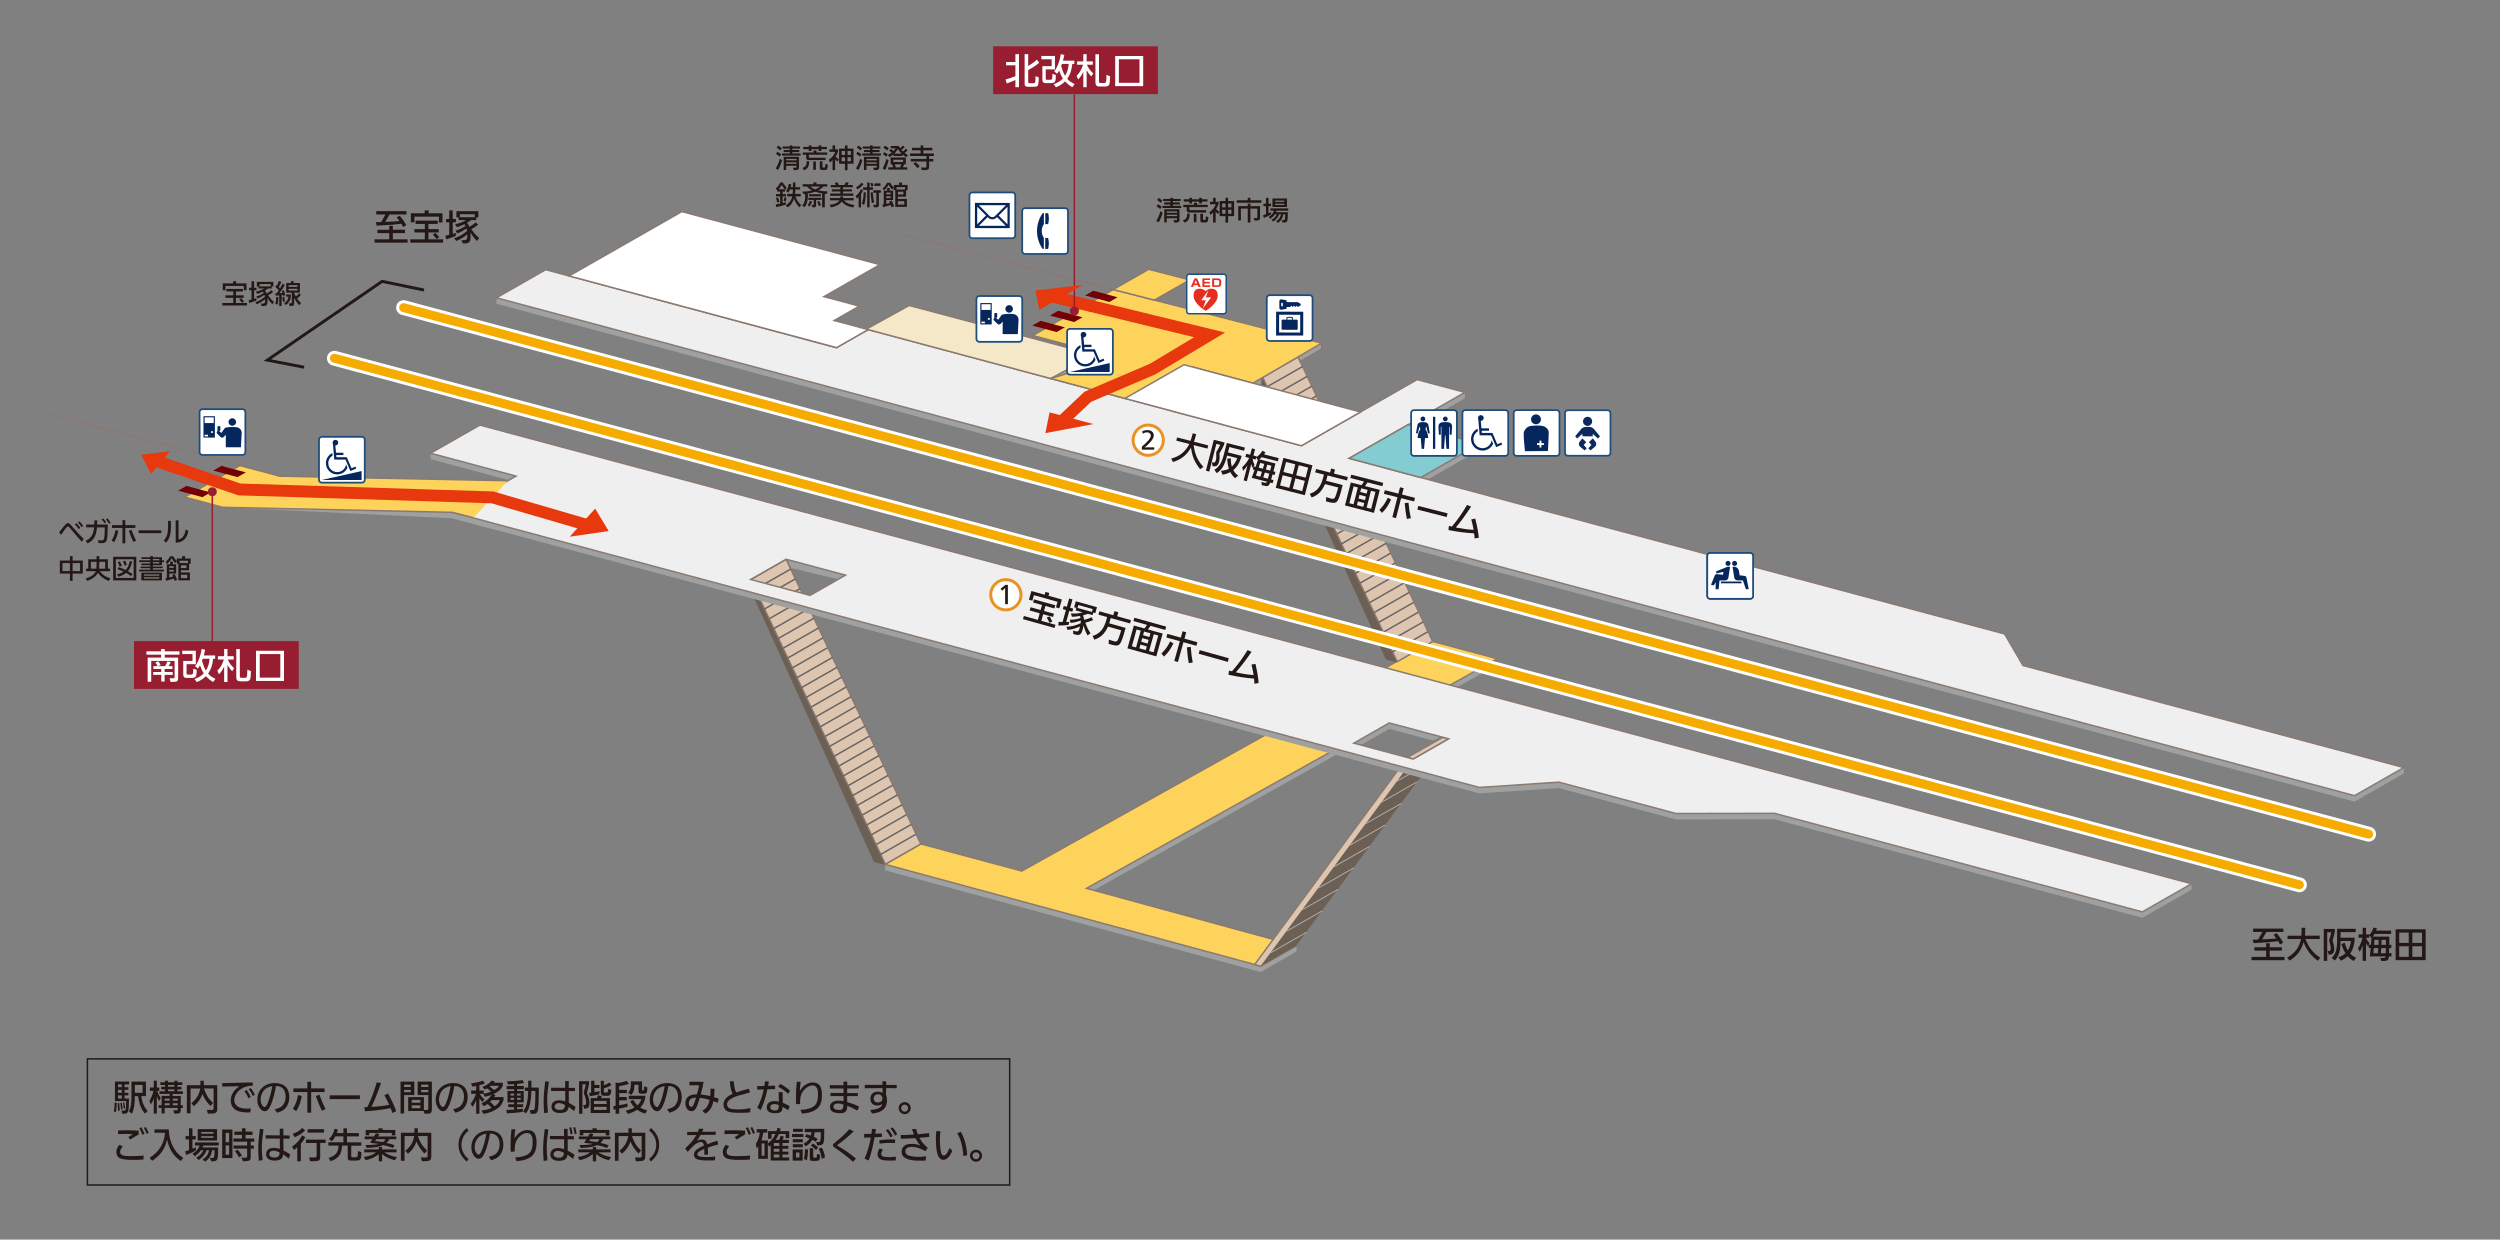 <?xml version="1.0" encoding="utf-8"?>
<!-- Generator: Adobe Illustrator 28.0.0, SVG Export Plug-In . SVG Version: 6.00 Build 0)  -->
<svg version="1.1" xmlns="http://www.w3.org/2000/svg" xmlns:xlink="http://www.w3.org/1999/xlink" x="0px" y="0px"
	 viewBox="0 0 841 417" style="enable-background:new 0 0 841 417;" xml:space="preserve">
<rect x="0" y="0" width="841" height="417" fill="#808080" stroke="none"/>
<style type="text/css">
	.st0{fill:#9FA0A0;}
	.st1{fill:#FDD35C;stroke:#897970;stroke-width:0.5;}
	.st2{fill:#DEC5B0;stroke:#897970;stroke-width:0.5;}
	.st3{fill:#6C5F54;}
	.st4{fill:#DEC5B0;stroke:#B3B3B3;stroke-width:0.3;}
	.st5{fill:none;stroke:#666464;stroke-width:0.5;}
	.st6{fill:#9FA0A0;stroke:#897970;stroke-width:0.5;}
	.st7{fill:#FFFFFF;stroke:#897970;stroke-width:0.5;}
	.st8{fill:#EFEFEF;stroke:#897970;stroke-width:0.5;}
	.st9{fill:#F5E8C8;stroke:#897970;stroke-width:0.5;}
	.st10{fill:#83CCD2;stroke:#897970;stroke-width:0.5;}
	.st11{fill:#EBCC5E;stroke:#897970;stroke-width:0.5;}
	.st12{fill:#FFFFFF;}
	.st13{fill:none;stroke:#FFFFFF;stroke-width:5;stroke-linecap:round;}
	.st14{fill:none;stroke:#F6AB00;stroke-width:3;stroke-linecap:round;}
	.st15{fill:#740003;}
	.st16{fill:none;stroke:#E8380D;stroke-width:4;}
	.st17{fill:#231815;}
	.st18{fill:none;stroke:#231815;stroke-miterlimit:10;}
	.st19{fill:#FFFFFF;stroke:#1E4D7C;stroke-width:0.6;}
	.st20{fill:#06275E;}
	.st21{fill:none;stroke:#1E4272;stroke-width:0.511;}
	.st22{fill:none;stroke:#961E30;stroke-width:0.5;}
	.st23{fill:#961E30;}
	.st24{fill:#E8380D;}
	.st25{fill:#FFFFFF;stroke:#204E7D;stroke-width:0.6;}
	.st26{fill:#0C285D;}
	.st27{fill:none;stroke:#E8380D;stroke-width:4;stroke-miterlimit:10;}
	.st28{fill:#FFFFFF;stroke:#1C4F7E;stroke-width:0.5;}
	.st29{fill:#E52E20;}
	.st30{fill:none;stroke:#231815;stroke-width:0.5;stroke-miterlimit:10;}
	.st31{fill:#E99221;}
</style>
<g id="平面">
</g>
<g id="ホーム階段">
</g>
<g id="_xFF11_F">
</g>
<g id="_x0031_F階段">
</g>
<g id="ホーム">
</g>
<g id="_x0032_F">
</g>
<g id="_xFF12__xFF26_階段">
</g>
<g id="ESC">
</g>
<g id="シアー後">
</g>
<g id="_xFF11_Fのコピー">
	<polygon class="st0" points="309.75,285.9 297.75,290.76 297.75,292.76 424.07,327 436.07,320.14 436.26,318.38 365.48,300.84 
		503.67,223.6 496.21,219.6 481.95,217.78 343.74,295.02 	"/>
	<polygon class="st1" points="309.75,283.9 297.75,290.76 424.07,325 436.07,318.14 365.47,298.84 503.67,221.6 481.95,215.78 
		343.74,293.02 	"/>
</g>
<g id="_x0031_F階段のコピー">
	<polygon class="st2" points="424.07,325 435.99,318.19 484.96,248.54 473.42,254.82 422.07,324.46 	"/>
	<polygon class="st3" points="435.99,318.19 487.34,248.55 475.42,255.36 424.07,325 	"/>
	<polygon class="st2" points="475.42,255.36 473.42,254.82 485.34,248.02 487.34,248.55 	"/>
	<line class="st4" x1="476.7" y1="263.02" x2="464.78" y2="269.83"/>
	<line class="st4" x1="481.84" y1="256.01" x2="469.92" y2="262.81"/>
	<line class="st4" x1="471.38" y1="270.26" x2="459.46" y2="277.06"/>
	<line class="st4" x1="466.05" y1="277.49" x2="454.14" y2="284.3"/>
	<line class="st4" x1="460.73" y1="284.72" x2="448.82" y2="291.53"/>
	<line class="st4" x1="455.41" y1="291.96" x2="443.49" y2="298.77"/>
	<line class="st4" x1="450.09" y1="299.19" x2="438.17" y2="306"/>
	<line class="st4" x1="444.77" y1="306.43" x2="432.85" y2="313.23"/>
	<line class="st4" x1="439.45" y1="313.66" x2="427.53" y2="320.47"/>
	<polygon class="st3" points="469.67,222.79 479.56,217.14 434.24,121.35 424.29,127.04 424.31,129.6 466.22,221.88 	"/>
	<polygon class="st2" points="481.95,215.78 436.62,119.99 424.71,126.8 470.03,222.58 	"/>
	<line class="st5" x1="438.18" y1="123.3" x2="426.27" y2="130.1"/>
	<line class="st5" x1="436.62" y1="119.99" x2="424.71" y2="126.8"/>
	<line class="st5" x1="439.74" y1="126.6" x2="427.82" y2="133.41"/>
	<line class="st5" x1="441.3" y1="129.91" x2="429.38" y2="136.72"/>
	<line class="st5" x1="442.86" y1="133.21" x2="430.94" y2="140.02"/>
	<line class="st5" x1="444.42" y1="136.52" x2="432.5" y2="143.33"/>
	<line class="st5" x1="445.97" y1="139.82" x2="434.06" y2="146.63"/>
	<line class="st5" x1="447.53" y1="143.13" x2="435.62" y2="149.94"/>
	<line class="st5" x1="449.09" y1="146.44" x2="437.17" y2="153.24"/>
	<line class="st5" x1="450.65" y1="149.74" x2="438.73" y2="156.55"/>
	<line class="st5" x1="452.21" y1="153.05" x2="440.29" y2="159.85"/>
	<line class="st5" x1="453.77" y1="156.35" x2="441.85" y2="163.16"/>
	<line class="st5" x1="455.33" y1="159.66" x2="443.41" y2="166.46"/>
	<line class="st5" x1="456.88" y1="162.96" x2="444.97" y2="169.77"/>
	<line class="st5" x1="458.44" y1="166.27" x2="446.53" y2="173.07"/>
	<line class="st5" x1="460" y1="169.57" x2="448.08" y2="176.38"/>
	<line class="st5" x1="461.56" y1="172.88" x2="449.64" y2="179.68"/>
	<line class="st5" x1="463.12" y1="176.18" x2="451.2" y2="182.99"/>
	<line class="st5" x1="464.68" y1="179.49" x2="452.76" y2="186.3"/>
	<line class="st5" x1="466.24" y1="182.79" x2="454.32" y2="189.6"/>
	<line class="st5" x1="467.79" y1="186.1" x2="455.88" y2="192.91"/>
	<line class="st5" x1="469.35" y1="189.4" x2="457.44" y2="196.21"/>
	<line class="st5" x1="470.91" y1="192.71" x2="458.99" y2="199.52"/>
	<line class="st5" x1="472.47" y1="196.01" x2="460.55" y2="202.82"/>
	<line class="st5" x1="474.03" y1="199.32" x2="462.11" y2="206.13"/>
	<line class="st5" x1="475.59" y1="202.63" x2="463.67" y2="209.43"/>
	<line class="st5" x1="477.15" y1="205.93" x2="465.23" y2="212.74"/>
	<line class="st5" x1="478.71" y1="209.24" x2="466.79" y2="216.04"/>
	<line class="st5" x1="480.26" y1="212.54" x2="468.35" y2="219.35"/>
	<polygon class="st3" points="297.48,290.91 307.37,285.26 262.05,189.48 252.1,195.17 252.12,197.73 294.03,290.01 	"/>
	<polygon class="st2" points="309.75,283.9 264.43,188.12 252.51,194.93 297.84,290.71 	"/>
	<line class="st5" x1="265.99" y1="191.43" x2="254.07" y2="198.23"/>
	<line class="st5" x1="264.43" y1="188.12" x2="252.51" y2="194.93"/>
	<line class="st5" x1="267.55" y1="194.73" x2="255.63" y2="201.54"/>
	<line class="st5" x1="269.11" y1="198.04" x2="257.19" y2="204.84"/>
	<line class="st5" x1="270.67" y1="201.34" x2="258.75" y2="208.15"/>
	<line class="st5" x1="272.22" y1="204.65" x2="260.31" y2="211.45"/>
	<line class="st5" x1="273.78" y1="207.95" x2="261.86" y2="214.76"/>
	<line class="st5" x1="275.34" y1="211.26" x2="263.42" y2="218.06"/>
	<line class="st5" x1="276.9" y1="214.56" x2="264.98" y2="221.37"/>
	<line class="st5" x1="278.46" y1="217.87" x2="266.54" y2="224.67"/>
	<line class="st5" x1="280.02" y1="221.17" x2="268.1" y2="227.98"/>
	<line class="st5" x1="281.58" y1="224.48" x2="269.66" y2="231.29"/>
	<line class="st5" x1="283.13" y1="227.79" x2="271.22" y2="234.59"/>
	<line class="st5" x1="284.69" y1="231.09" x2="272.78" y2="237.9"/>
	<line class="st5" x1="286.25" y1="234.39" x2="274.33" y2="241.2"/>
	<line class="st5" x1="287.81" y1="237.7" x2="275.89" y2="244.51"/>
	<line class="st5" x1="289.37" y1="241.01" x2="277.45" y2="247.81"/>
	<line class="st5" x1="290.93" y1="244.31" x2="279.01" y2="251.12"/>
	<line class="st5" x1="292.49" y1="247.62" x2="280.57" y2="254.42"/>
	<line class="st5" x1="294.04" y1="250.92" x2="282.13" y2="257.73"/>
	<line class="st5" x1="295.6" y1="254.23" x2="283.68" y2="261.03"/>
	<line class="st5" x1="297.16" y1="257.53" x2="285.24" y2="264.34"/>
	<line class="st5" x1="298.72" y1="260.84" x2="286.8" y2="267.64"/>
	<line class="st5" x1="300.28" y1="264.14" x2="288.36" y2="270.95"/>
	<line class="st5" x1="301.84" y1="267.45" x2="289.92" y2="274.26"/>
	<line class="st5" x1="303.4" y1="270.75" x2="291.48" y2="277.56"/>
	<line class="st5" x1="304.95" y1="274.06" x2="293.04" y2="280.87"/>
	<line class="st5" x1="306.51" y1="277.36" x2="294.59" y2="284.17"/>
	<line class="st5" x1="308.07" y1="280.67" x2="296.15" y2="287.48"/>
</g>
<g id="ホームのコピー">
	<polygon class="st6" points="362.48,126.59 353.42,129.33 378.43,136.03 387.66,133.2 401.2,125.47 421.48,130.9 424.34,129.67 
		424.29,127.26 436.62,119.99 437.39,121.63 444.6,117.43 444.6,115.43 372.63,99.39 348.52,113.16 373.35,119.64 	"/>
	<polyline class="st0" points="184.79,167.46 170.85,163.73 94.11,162.2 80.72,158.61 63.7,167.65 74.85,170.64 152.25,174.35 
		166.19,178.09 	"/>
	<polygon class="st0" points="183.57,92.72 180.95,94.22 169.62,100.69 167.01,100.18 167.01,102.18 792.06,269.66 808.62,260.21 
		808.62,258.21 680.53,225.88 674.34,215.27 453.84,156.19 492.78,134 492.78,132 476.73,129.7 437.8,151.94 319.25,120.12 
		308.58,126.22 	"/>
	<polygon class="st0" points="368.32,119.37 334.09,112.2 319.19,120.16 353.42,129.33 368.32,121.37 	"/>
	<polygon class="st0" points="473.68,144.85 497.78,149.31 497.78,151.31 477.93,162.64 453.84,156.19 	"/>
	<path class="st0" d="M737.24,297.28L161.42,145l-16.56,7.46v2l28.73,7.7l-21.35,12.19l345.36,92.53l26.82-1.77l39.36,10.55
		l33.18-0.06l123.71,33.15l16.56-9.46V297.28 M272.51,202.29l-20-7.36l12.15-7.14l1.56,3.31l18.21,4.38L272.51,202.29
		 M475.42,257.36l-20-5.36l11.92-6.81l14.69,3.94l2.72-1.27l4.17,1.12L475.42,257.36z"/>
	<line class="st7" x1="16.53" y1="139.23" x2="105.19" y2="162.98"/>
	<polygon class="st8" points="183.57,90.72 180.95,92.22 169.62,98.69 167.01,100.18 792.06,267.66 808.62,258.21 680.53,223.88 
		674.34,213.27 453.84,154.19 492.78,132 476.73,127.7 437.8,149.94 292.04,110.88 281.36,116.98 	"/>
	<polygon class="st9" points="305.82,102.76 291.42,110.72 353.42,127.33 368.32,119.37 	"/>
	<polygon class="st7" points="292.04,110.88 280.61,107.82 289.07,102.98 277.16,99.79 295.99,89.03 229.37,71.18 191.45,92.83 
		281.42,116.94 	"/>
	<polygon class="st10" points="473.68,142.85 497.78,149.31 477.93,160.64 453.84,154.19 	"/>
	<path class="st8" d="M161.42,143l-16.56,9.46l28.73,7.7l-21.35,12.19l345.36,92.53l26.82-1.77l39.36,10.55l33.18-0.06l123.71,33.15
		l16.56-9.46L161.42,143 M272.51,200.29l-20-5.36l11.92-6.81l20,5.36L272.51,200.29 M475.42,255.36l-20-5.36l11.92-6.81l20,5.36
		L475.42,255.36z"/>
	<polygon class="st1" points="362.48,124.59 353.42,127.33 378.43,134.03 387.66,131.2 401.2,123.47 421.48,128.9 444.6,115.43 
		374.49,97.4 347.42,112.87 371.64,119.36 	"/>
	<polygon class="st7" points="378.43,134.03 398.3,122.69 457.66,138.6 437.8,149.94 	"/>
	<polyline class="st1" points="170.85,161.73 94.11,160.2 80.72,156.61 62.12,167.23 74.85,170.64 152.25,172.35 159.27,174.18 	"/>
	<line class="st11" x1="374.49" y1="97.4" x2="303.12" y2="78.87"/>
	<polygon class="st1" points="388.31,100.96 374.49,97.4 386.41,90.6 400.22,94.16 	"/>
</g>
<g id="線路">
	<line class="st12" x1="135.77" y1="103.49" x2="796.81" y2="280.61"/>
	<line class="st13" x1="135.77" y1="103.49" x2="796.81" y2="280.61"/>
	<line class="st14" x1="135.77" y1="103.49" x2="796.81" y2="280.61"/>
	<line class="st12" x1="112.49" y1="120.52" x2="773.52" y2="297.65"/>
	<line class="st13" x1="112.49" y1="120.52" x2="773.52" y2="297.65"/>
	<line class="st14" x1="112.49" y1="120.52" x2="773.52" y2="297.65"/>
</g>
<g id="改札">
	<polygon class="st15" points="373.18,101.58 365.01,99.39 367.8,97.8 375.96,99.99 	"/>
	<polygon class="st15" points="367.27,104.95 359.11,102.77 361.89,101.18 370.05,103.36 	"/>
	<polygon class="st15" points="361.36,108.33 353.2,106.14 355.98,104.55 364.15,106.74 	"/>
	<polygon class="st15" points="355.45,111.7 347.29,109.52 350.07,107.93 358.24,110.11 	"/>
	<polygon class="st15" points="79.91,160.5 71.74,158.31 74.52,156.72 82.69,158.91 	"/>
	<polygon class="st15" points="74,163.87 65.83,161.69 68.61,160.1 76.78,162.28 	"/>
	<polygon class="st15" points="68.09,167.25 59.92,165.06 62.7,163.47 70.87,165.66 	"/>
	<polyline class="st16" points="352.82,99.48 406.92,112.65 387.75,124.15 365.92,133.48 356.75,142.15 	"/>
</g>
<g id="引き出し線と_x25CF_">
</g>
<g id="テキスト">
	<g>
		<path class="st17" d="M391.1,71.52c-0.32,1.26-0.66,2.1-1.31,3.28l-0.81-0.51c0.81-1.43,1.09-2.08,1.37-3.25L391.1,71.52z
			 M390.28,70.33c-0.46-0.41-0.68-0.57-1.25-0.93l0.52-0.71c0.48,0.27,0.74,0.45,1.26,0.87L390.28,70.33z M390.45,68.25
			c-0.38-0.38-0.61-0.56-1.2-0.99l0.55-0.65c0.41,0.24,0.67,0.44,1.21,0.95L390.45,68.25z M391.06,69.26h2.65V68.8h-2.08v-0.72h2.08
			v-0.45h-2.46v-0.72h2.46v-0.37h0.85v0.37h2.61v0.72h-2.61v0.45h2.33v0.72h-2.33v0.45h2.8v0.72h-6.29V69.26z M394.75,74.01
			c0.31,0.04,0.58,0.05,0.82,0.05c0.26,0,0.39-0.11,0.39-0.32v-0.32h-3.47v1.4h-0.84v-4.43h5.14v3.63
			c-0.01,0.59-0.35,0.85-1.17,0.86h-0.56L394.75,74.01z M392.49,71.11v0.47h3.47v-0.47H392.49z M392.49,72.24v0.47h3.47v-0.47
			H392.49z"/>
		<path class="st17" d="M400.26,71.9c-0.08,1.75-0.5,2.48-1.75,3l-0.59-0.74c1.22-0.55,1.4-0.84,1.47-2.36L400.26,71.9z
			 M405.74,71.49h-5.48c-0.8,0-1.07-0.22-1.05-0.85v-0.95h-1.15V68.9h3.61v-0.68h1.02v0.68h3.6v0.77h-6.18v0.61
			c0,0.34,0.08,0.41,0.5,0.41h5.14V71.49z M403.4,66.55h0.9v0.49h1.88v0.78h-1.88v0.62h-0.9v-0.62h-2.42v0.62h-0.9v-0.62h-1.87
			v-0.78h1.87v-0.49h0.9v0.49h2.42V66.55z M402.49,74.76h-0.9v-2.81h0.9V74.76z M404.69,73.75c-0.01,0.19,0.04,0.23,0.24,0.24h0.3
			c0.29-0.01,0.35-0.09,0.39-0.5l0.04-0.72l0.83,0.26l-0.05,0.64c-0.07,0.92-0.3,1.16-1.07,1.16h-0.73
			c-0.68-0.01-0.86-0.19-0.85-0.86v-2.08h0.9V73.75z"/>
		<path class="st17" d="M409.7,72c-0.36-0.36-0.41-0.41-0.75-0.78v3.66h-0.87v-3.42c-0.36,0.41-0.42,0.46-0.88,0.85l-0.36-0.93
			c1.11-0.78,1.76-1.58,2.14-2.66h-1.94v-0.84h1.04v-1.33h0.87v1.33h0.97v0.65c-0.16,0.67-0.28,0.94-0.81,1.76
			c0.35,0.41,0.58,0.62,1.1,0.97L409.7,72z M412.26,67.63v-1.08h0.87v1.08h2.02v5.08h-2.02v2.18h-0.87V72.7h-1.98v-5.08H412.26z
			 M411.14,68.44v1.31h1.12v-1.31H411.14z M411.14,70.56v1.33h1.12v-1.33H411.14z M413.13,68.44v1.31h1.12v-1.31H413.13z
			 M413.13,70.56v1.33h1.12v-1.33H413.13z"/>
		<path class="st17" d="M416.03,68.2v-0.84h3.71v-0.82h0.9v0.82h3.71v0.84H416.03z M419.74,68.51h0.9v0.84h3.23v3.99
			c-0.01,0.67-0.32,0.87-1.34,0.88h-0.5l-0.36-0.88c0.32,0.03,0.66,0.04,0.87,0.04c0.33,0,0.43-0.08,0.43-0.36v-2.84h-2.33v4.67
			h-0.9v-4.67h-2.3v3.98h-0.9v-4.82h3.2V68.51z"/>
		<path class="st17" d="M427.6,72.13c-0.77,0.46-1.22,0.67-2.46,1.19l-0.23-0.93l0.96-0.33v-2.69h-0.86v-0.85h0.86v-1.96h0.87v1.96
			h0.84v0.85h-0.84v2.35l0.89-0.35L427.6,72.13z M431.71,72.07c-0.23,1.35-0.71,2.14-1.74,2.89l-0.7-0.51
			c1.01-0.69,1.42-1.27,1.67-2.38h-0.62c-0.44,1.11-0.92,1.69-1.99,2.48l-0.63-0.6c0.94-0.53,1.4-1.03,1.8-1.88h-0.62
			c-0.44,0.63-0.7,0.89-1.49,1.54l-0.63-0.62c1.04-0.68,1.38-1.08,1.81-2.1h-1.2v-0.78h6v0.78h-3.91l-0.22,0.5h3.98v1.22
			c-0.04,1.87-0.23,2.24-1.27,2.26h-0.46l-0.33-0.86l0.41,0.03l0.24,0.01c0.14,0,0.27-0.05,0.32-0.12c0.12-0.15,0.19-0.7,0.19-1.37
			v-0.49H431.71z M432.94,66.76v2.88h-4.89v-2.88H432.94z M428.96,67.9h3.09v-0.42h-3.09V67.9z M432.04,68.53h-3.09v0.41h3.09V68.53
			z"/>
	</g>
	<g>
		<path class="st17" d="M130.95,75.95h1.2v1.34h4.1v1.13h-4.1v2.09h4.97v1.12H126v-1.12h4.95v-2.09h-3.98V77.3h3.98V75.95z
			 M126.43,74.76l1.82-0.06l1.42-2.55h-3.11v-1.12h10.18v1.12h-5.7l-1.45,2.5c2.09-0.08,2.45-0.11,4.79-0.28
			c-0.43-0.6-0.49-0.7-0.96-1.26l1.07-0.52c0.95,1.12,1.43,1.81,2.22,3.17l-1.1,0.61l-0.6-1.09c-2.42,0.3-3.85,0.41-8.32,0.64
			L126.43,74.76z"/>
		<path class="st17" d="M144.12,80.51h4.94v1.12h-11.03v-1.12h4.89v-2.3h-3.51v-1.13h3.51v-1.75h-3.12v-1.12h7.45v1.12h-3.13v1.75
			h3.47v1.13h-3.47V80.51z M138.21,71.75h4.63v-0.98h1.36v0.98h4.65v3.08h-1.2v-1.95h-8.24v1.92h-1.2V71.75z M146.43,78.32
			c0.6,0.6,0.82,0.84,1.33,1.46l-0.85,0.65c-0.5-0.66-0.79-0.96-1.34-1.45L146.43,78.32z"/>
		<path class="st17" d="M153.31,78.32l-0.02,1.08c-1.25,0.49-1.98,0.74-3.21,1.12l-0.26-1.22c0.6-0.12,0.7-0.14,1.31-0.34v-4.17
			h-1.08v-1.12h1.08v-2.9h1.16v2.9h1.07v1.12h-1.07v3.89L153.31,78.32z M160.41,81.08c-1.04-1.15-1.48-1.72-2.18-2.87
			c0.06,0.44,0.07,0.66,0.07,1.16c0,1.14-0.1,1.64-0.37,1.99s-0.74,0.52-1.44,0.52h-0.84l-0.36-1.12l0.47,0.02h0.3
			c0.4,0,0.64-0.04,0.77-0.14c0.24-0.17,0.36-0.52,0.36-1.02c0-0.23-0.01-0.49-0.02-0.79c-1.24,1.04-2.06,1.55-3.69,2.24l-0.68-0.9
			c1.69-0.58,2.85-1.24,4.32-2.46c-0.08-0.41-0.1-0.47-0.2-0.85c-1.27,0.85-1.91,1.2-3.11,1.68l-0.55-0.95
			c1.52-0.47,2.3-0.84,3.35-1.58c-0.17-0.3-0.19-0.34-0.38-0.59c-1.14,0.55-1.62,0.74-2.55,1.01l-0.59-1.01
			c1.52-0.3,2.35-0.61,3.71-1.4h-2.51v-0.89h-0.76v-2.09h7.4v2.09h-0.71v0.89h-1.66l-1.43,0.94c0.42,0.58,0.47,0.67,0.77,1.33
			c1.16-0.65,1.33-0.76,2.16-1.51l0.78,0.79c-1.02,0.79-1.19,0.91-2.29,1.52c1.16,1.62,1.58,2.09,2.66,2.97L160.41,81.08z
			 M159.7,72.05h-5v1.02h5V72.05z"/>
	</g>
	<g>
		<path class="st17" d="M79.37,101.92h3.71v0.84H74.8v-0.84h3.67v-1.73h-2.64v-0.85h2.64v-1.31h-2.34V97.2h5.59v0.84h-2.35v1.31h2.6
			v0.85h-2.6V101.92z M74.93,95.34h3.48v-0.74h1.02v0.74h3.49v2.31h-0.9v-1.47h-6.18v1.44h-0.9V95.34z M81.1,100.28
			c0.45,0.45,0.61,0.63,1,1.1l-0.64,0.49c-0.38-0.5-0.59-0.72-1.01-1.09L81.1,100.28z"/>
		<path class="st17" d="M86.26,100.28l-0.02,0.81c-0.94,0.37-1.49,0.56-2.41,0.84l-0.2-0.92c0.45-0.09,0.52-0.11,0.98-0.25v-3.13
			H83.8v-0.84h0.81v-2.18h0.87v2.18h0.8v0.84h-0.8v2.92L86.26,100.28z M91.59,102.35c-0.78-0.86-1.11-1.29-1.64-2.15
			c0.05,0.33,0.05,0.5,0.05,0.87c0,0.86-0.07,1.23-0.28,1.49s-0.56,0.39-1.08,0.39h-0.63l-0.27-0.84l0.35,0.02h0.23
			c0.3,0,0.48-0.03,0.58-0.11c0.18-0.13,0.27-0.39,0.27-0.77c0-0.17-0.01-0.37-0.02-0.59c-0.93,0.78-1.55,1.16-2.77,1.68l-0.51-0.67
			c1.27-0.43,2.14-0.93,3.24-1.85c-0.06-0.31-0.07-0.35-0.15-0.64c-0.95,0.64-1.43,0.9-2.33,1.26l-0.41-0.71
			c1.14-0.35,1.73-0.63,2.51-1.19c-0.13-0.23-0.14-0.25-0.29-0.44c-0.85,0.41-1.22,0.56-1.92,0.76l-0.44-0.76
			c1.14-0.23,1.76-0.46,2.78-1.05h-1.88v-0.67H86.4v-1.57h5.55v1.57h-0.53v0.67h-1.24l-1.07,0.7c0.31,0.43,0.35,0.5,0.58,1
			c0.87-0.49,1-0.57,1.62-1.13l0.59,0.59c-0.77,0.59-0.89,0.68-1.72,1.14c0.87,1.22,1.19,1.57,2,2.23L91.59,102.35z M91.06,95.57
			H87.3v0.77h3.75V95.57z"/>
		<path class="st17" d="M93.06,98.66c0.35-0.49,0.41-0.56,0.73-1.02c-0.46-0.5-0.7-0.72-1.16-1.09l0.32-0.68l0.27,0.18
			c0.31-0.71,0.35-0.83,0.59-1.52l0.84,0.29c-0.37,0.86-0.43,0.99-0.86,1.76l0.41,0.41c0.41-0.69,0.48-0.8,0.83-1.52l0.79,0.39
			c-0.56,1.02-0.96,1.63-1.83,2.78l1.04-0.08l-0.25-0.7l0.69-0.21c0.27,0.76,0.31,0.87,0.52,1.62l-0.72,0.28l-0.07-0.32l-0.46,0.05
			v3.65h-0.81v-3.56l-1.21,0.09l-0.13-0.8H93.06z M92.62,102.2c0.23-0.85,0.29-1.33,0.31-2.32l0.72,0.06
			c-0.04,1.31-0.09,1.77-0.25,2.54L92.62,102.2z M95.21,101.56c-0.1-0.49-0.14-0.75-0.21-1.65l0.63-0.09
			c0.04,0.52,0.07,0.69,0.26,1.52L95.21,101.56z M97.82,99.68c-0.03,1.16-0.59,2.18-1.63,2.95l-0.6-0.6
			c0.98-0.72,1.32-1.25,1.45-2.24h-0.77v-0.72h1.56V99.68z M97.79,95.21L98,94.52l0.88,0.09l-0.21,0.59h2.21v3.24h-1.92v0.15
			c0.26,0.57,0.3,0.65,0.6,1.15c0.47-0.41,0.55-0.5,1-1.11l0.64,0.57c-0.5,0.63-0.59,0.72-1.23,1.25c0.43,0.68,0.71,0.99,1.29,1.49
			l-0.57,0.74c-0.73-0.73-1.02-1.15-1.73-2.48v1.82c0,0.74-0.2,0.89-1.12,0.91h-0.39L97.15,102c0.25,0.04,0.49,0.06,0.67,0.06
			c0.23,0,0.34-0.1,0.34-0.31v-3.29h-1.89v-3.24H97.79z M100.07,96.5v-0.57h-3v0.57H100.07z M100.07,97.73v-0.57h-3v0.57H100.07z"/>
	</g>
	<polyline class="st18" points="102.32,123.54 89.93,121.14 128.54,94.65 142.63,97.57 	"/>
</g>
<g id="アイコン">
	<path class="st19" d="M475.66,153.37c-0.53,0-0.96-0.43-0.96-0.96v-13.48c0-0.53,0.43-0.96,0.96-0.96h13.48
		c0.53,0,0.96,0.43,0.96,0.96v13.48c0,0.53-0.43,0.96-0.96,0.96H475.66z"/>
	<path class="st20" d="M478.67,141.74c0.45,0,0.8-0.36,0.8-0.81c0-0.44-0.36-0.81-0.8-0.81c-0.45,0-0.8,0.36-0.8,0.8
		C477.86,141.37,478.22,141.74,478.67,141.74"/>
	<path class="st20" d="M486.2,141.74c0.44,0,0.8-0.36,0.81-0.8c0-0.45-0.36-0.81-0.8-0.81c-0.45,0-0.81,0.36-0.81,0.81
		C485.39,141.38,485.75,141.74,486.2,141.74"/>
	<path class="st20" d="M487.4,142.1c-0.39-0.07-0.79-0.11-1.21-0.11c-0.41,0-0.82,0.04-1.21,0.1c-0.67,0.12-1.12,0.72-1.09,1.38
		l0.14,2.78h0.66l0-2.66h0.2l-0.01,7.41l0.89,0l0.33-4.59h0.16l0.32,4.59h0.88l0.01-7.41h0.2l0,2.66l0.66,0l0.15-2.78
		C488.52,142.82,488.07,142.22,487.4,142.1"/>
	<path class="st20" d="M480.39,145.77H481l-0.48-2.76c-0.07-0.42-0.39-0.79-0.84-0.9c-0.32-0.08-0.66-0.12-1.01-0.12
		c-0.35,0-0.69,0.04-1.01,0.12c-0.45,0.11-0.76,0.47-0.84,0.9l-0.49,2.76l0.6,0l0.63-2.34l0.25,0.94c-0.58,0.86-0.92,1.89-0.92,3
		l1.05,0l0.31,3.62h0.81l0.32-3.62l1.05,0c0-1.11-0.34-2.15-0.91-3.01l0.25-0.94L480.39,145.77"/>
	
		<rect x="477.03" y="145.22" transform="matrix(1.628394e-03 -1 1 1.628394e-03 336.046 627.798)" class="st20" width="10.8" height="0.77"/>
	<path class="st19" d="M327.08,80.14c-0.53,0-0.96-0.43-0.96-0.96V65.69c0-0.53,0.43-0.96,0.96-0.96h13.48
		c0.53,0,0.96,0.44,0.96,0.96v13.48c0,0.53-0.43,0.96-0.96,0.96H327.08z"/>
	<path class="st20" d="M327.96,76.73l11.71,0.02l0.02-8.48l-11.72-0.02L327.96,76.73 M334.73,72.68c-0.5,0.5-1.31,0.5-1.81,0
		l-3.64-3.66l9.1,0.02C337.14,70.27,334.73,72.68,334.73,72.68 M331.69,72.5l-2.96,2.96l0.01-5.91
		C329.55,70.36,330.88,71.69,331.69,72.5 M332.23,73.04c0.1,0.1,0.16,0.16,0.16,0.16c0.79,0.79,2.07,0.79,2.87,0l0.16-0.16
		l2.92,2.93l-9.04-0.01L332.23,73.04 M335.95,72.51l2.97-2.95l-0.01,5.91L335.95,72.51"/>
	<path class="st19" d="M344.83,85.43c-0.53,0-0.96-0.43-0.96-0.96V70.98c0-0.53,0.43-0.96,0.96-0.96h13.48
		c0.53,0,0.96,0.43,0.96,0.96v13.48c0,0.53-0.43,0.96-0.96,0.96H344.83z"/>
	<path class="st20" d="M352.84,73.54c0-0.63-0.08-1.25-0.23-1.83l-0.97,0l-0.01,3.69l0.97,0C352.75,74.81,352.84,74.18,352.84,73.54
		"/>
	<path class="st20" d="M351.62,80.03l0,3.7l0.97,0c0.15-0.6,0.23-1.22,0.24-1.86c0-0.64-0.09-1.25-0.24-1.83L351.62,80.03"/>
	<path class="st20" d="M348.85,77.71c0,2.24,0.69,4.31,1.87,6.02l0.42,0l0.01-3.69c-0.45-0.67-0.71-1.45-0.71-2.32
		c0-0.87,0.26-1.65,0.72-2.32l0.01-3.69h-0.43C349.55,73.41,348.86,75.48,348.85,77.71"/>
	<path class="st19" d="M427.1,114.7c-0.53,0-0.96-0.43-0.96-0.96v-13.48c0-0.53,0.43-0.96,0.96-0.96h13.48
		c0.53,0,0.96,0.43,0.96,0.96v13.48c0,0.53-0.43,0.96-0.96,0.96H427.1z"/>
	<path class="st20" d="M429.27,112.87l9.13,0.01l0.01-8.02l-9.13-0.01L429.27,112.87 M430.29,111.85l0.01-5.97l7.09,0.01l-0.01,5.97
		L430.29,111.85"/>
	<path class="st20" d="M432.77,107.53l0-0.81l0.16-0.04c0.3-0.07,0.6-0.11,0.91-0.11c0.31,0,0.62,0.04,0.92,0.11l0.16,0.04v0.82
		l1.31,0c0.18,0,0.32,0.15,0.32,0.33l0,2.75c0,0.17-0.15,0.32-0.32,0.32l-4.78-0.01c-0.18,0-0.33-0.15-0.33-0.33l0.01-2.75
		c0-0.18,0.15-0.33,0.32-0.33L432.77,107.53 M434.6,107.53v-0.56c-0.25-0.05-0.5-0.08-0.76-0.08c-0.25,0-0.51,0.02-0.76,0.08v0.56
		L434.6,107.53"/>
	<path class="st20" d="M432.8,103.88l-1.69,0.3c-0.04,0.01-0.07,0.01-0.11,0.01c-0.35,0-0.63-0.28-0.63-0.63l0-2.23
		c0-0.34,0.28-0.63,0.63-0.63c0.04,0,0.07,0.01,0.11,0.01l1.69,0.3l0,0.62l3.78,0.01l0.99,0.59v0.46l-0.99,0.59l-0.43-0.44
		l-0.44,0.44l-0.43-0.44l-0.43,0.44l-0.44-0.44l-0.44,0.43l-1.16,0V103.88 M431.01,102.83c0,0.15,0.12,0.27,0.27,0.27
		c0.15,0,0.27-0.12,0.27-0.27v-0.76c0-0.15-0.12-0.27-0.27-0.27c-0.15,0-0.27,0.12-0.28,0.27V102.83"/>
	<path class="st19" d="M329.43,114.99c-0.53,0-0.96-0.43-0.96-0.96v-13.48c0-0.53,0.43-0.96,0.96-0.96h13.48
		c0.53,0,0.96,0.43,0.96,0.96v13.48c0,0.53-0.43,0.96-0.96,0.96H329.43z"/>
	<path class="st20" d="M339.48,105.18c0.7,0,1.27-0.56,1.27-1.27c0-0.7-0.57-1.27-1.27-1.27c-0.7,0-1.27,0.57-1.27,1.27
		C338.21,104.61,338.78,105.18,339.48,105.18"/>
	
		<rect x="328.1" y="103.63" transform="matrix(1.346641e-03 -1 1 1.346641e-03 225.7 437.113)" class="st20" width="7.2" height="3.84"/>
	
		<rect x="330.74" y="101.76" transform="matrix(2.034636e-03 -1 1 2.034636e-03 227.73 434.79)" class="st12" width="1.92" height="3.08"/>
	<polygon class="st12" points="330.16,108.19 330.16,108.77 331.31,108.77 331.31,108.2 	"/>
	<path class="st12" d="M332.66,107.62c0.19,0,0.34-0.15,0.34-0.34c0-0.19-0.15-0.34-0.34-0.34c-0.19,0-0.34,0.15-0.34,0.34
		C332.32,107.47,332.47,107.62,332.66,107.62"/>
	
		<rect x="334.2" y="105.61" transform="matrix(1.237631e-03 -1 1 1.237631e-03 228.467 440.929)" class="st20" width="1.54" height="0.96"/>
	<path class="st20" d="M341.02,105.67c-0.5-0.07-1.02-0.11-1.54-0.11c-0.82,0-1.61,0.09-2.37,0.27c-0.07,0.02-0.12,0.05-0.16,0.11
		l-1.14,1.63l-1.18-0.99l-0.46,1l1.37,1.37c0.14,0.14,0.33,0.22,0.54,0.22c0.24,0,0.45-0.1,0.59-0.27l0.63-0.75l-0.01,4.24l5.1,0.01
		l0.25-4.7C342.7,106.71,342,105.82,341.02,105.67"/>
	<path class="st19" d="M68.1,153.04c-0.53,0-0.96-0.43-0.96-0.96V138.6c0-0.53,0.43-0.96,0.96-0.96h13.48
		c0.53,0,0.96,0.43,0.96,0.96v13.48c0,0.53-0.43,0.96-0.96,0.96H68.1z"/>
	<path class="st20" d="M78.15,143.23c0.7,0,1.27-0.56,1.27-1.27c0-0.7-0.57-1.27-1.27-1.27c-0.7,0-1.27,0.57-1.27,1.27
		C76.88,142.66,77.45,143.23,78.15,143.23"/>
	
		<rect x="66.77" y="141.69" transform="matrix(1.346623e-03 -1 1 1.346623e-03 -73.335 213.788)" class="st20" width="7.2" height="3.84"/>
	
		<rect x="69.41" y="139.82" transform="matrix(1.509715e-03 -1 1 1.509715e-03 -71.088 211.513)" class="st12" width="1.92" height="3.07"/>
	<polygon class="st12" points="68.83,146.25 68.83,146.83 69.98,146.83 69.98,146.25 	"/>
	<path class="st12" d="M71.33,145.68c0.19,0,0.34-0.15,0.34-0.34c0-0.19-0.15-0.34-0.34-0.34c-0.18,0-0.34,0.15-0.34,0.34
		C70.99,145.53,71.14,145.68,71.33,145.68"/>
	
		<rect x="72.87" y="143.67" transform="matrix(1.237623e-03 -1 1 1.237623e-03 -70.596 217.609)" class="st20" width="1.54" height="0.96"/>
	<path class="st20" d="M79.69,143.73c-0.5-0.07-1.02-0.11-1.54-0.11c-0.82,0-1.61,0.09-2.37,0.27c-0.07,0.02-0.12,0.05-0.16,0.11
		l-1.14,1.63l-1.18-0.99l-0.46,1l1.36,1.37c0.14,0.14,0.33,0.22,0.54,0.22c0.24,0,0.45-0.1,0.59-0.27l0.63-0.75l-0.01,4.24l5.1,0.01
		l0.25-4.7C81.37,144.77,80.67,143.88,79.69,143.73"/>
	<path class="st19" d="M492.92,153.37c-0.53,0-0.96-0.43-0.96-0.96v-13.48c0-0.53,0.43-0.96,0.96-0.96h13.48
		c0.53,0,0.96,0.43,0.96,0.96v13.48c0,0.53-0.43,0.96-0.96,0.96H492.92z"/>
	<path class="st20" d="M502.29,149.28c-0.62,1.37-1.98,2.3-3.56,2.3c-2.13,0-3.88-1.73-3.88-3.89c0-1.54,0.91-2.86,2.22-3.49
		l0.07,0.88c-0.88,0.54-1.48,1.5-1.48,2.61c0,1.69,1.38,3.08,3.07,3.08c1.58,0,2.86-1.17,3.06-2.67L502.29,149.28 M498.13,141.59
		l0.23,2.5l2.54,0l0,0.8l-2.48,0l0.08,0.75l3.58,0.01l1.61,3.8l1.36-0.57l0.29,0.66l-2.04,0.88l-1.69-3.96l-3.86-0.01l-0.45-5.38
		c-0.08-0.13-0.12-0.29-0.12-0.44c0-0.54,0.42-0.98,0.96-0.98c0.54,0,0.98,0.44,0.98,0.98
		C499.12,141.15,498.67,141.59,498.13,141.59"/>
	<path class="st21" d="M575.28,201.44c-0.53,0-0.96-0.43-0.96-0.96v-13.5c0-0.53,0.43-0.96,0.96-0.96h13.5
		c0.53,0,0.96,0.43,0.96,0.96v13.5c0,0.53-0.43,0.96-0.96,0.96H575.28z"/>
	<path class="st19" d="M575.28,201.44c-0.53,0-0.96-0.43-0.96-0.96v-13.5c0-0.53,0.43-0.96,0.96-0.96h13.5
		c0.53,0,0.96,0.43,0.96,0.96v13.5c0,0.53-0.43,0.96-0.96,0.96H575.28z"/>
	<path class="st20" d="M583.52,190.38c0.47,0,0.85-0.38,0.85-0.85c0-0.47-0.38-0.85-0.85-0.85c-0.47,0-0.85,0.38-0.85,0.85
		C582.67,190,583.06,190.38,583.52,190.38z"/>
	<path class="st20" d="M581.3,188.68c-0.46,0-0.85,0.38-0.85,0.85c0,0.47,0.38,0.85,0.85,0.85c0.47,0,0.85-0.38,0.85-0.85
		C582.15,189.06,581.77,188.68,581.3,188.68z"/>
	<path class="st20" d="M581.89,190.68c-0.12-0.03-0.24-0.04-0.37-0.04c-0.24,0-0.46,0.05-0.67,0.13l-3.51,1.42v0.72l2.44-0.56
		l-0.16,1.02l-1.93-0.24c-0.05-0.01-0.1-0.01-0.14,0c-0.33,0.02-0.61,0.23-0.73,0.52l-1.23,3.05l0.91,0.25l0.64-1.11v2.38h1
		l0.31-2.96h1.91c0.53,0,0.97-0.39,1.06-0.9l0.56-3.55C581.97,190.74,581.94,190.69,581.89,190.68z"/>
	<path class="st20" d="M587.51,194.28c-0.06-0.29-0.29-0.5-0.58-0.54l-1.71-0.21l-0.23-1.44c-0.13-0.82-0.84-1.45-1.7-1.45
		c-0.12,0-0.25,0.01-0.37,0.04c-0.05,0.01-0.08,0.06-0.07,0.11l0.56,3.55c0.08,0.51,0.52,0.9,1.06,0.9h1.83l1.02,2.96h0.94
		L587.51,194.28z"/>
	<rect x="578.92" y="195.63" class="st20" width="6.91" height="0.59"/>
	<path class="st19" d="M510.17,153.37c-0.53,0-0.96-0.43-0.96-0.96v-13.48c0-0.53,0.43-0.96,0.96-0.96h13.48
		c0.53,0,0.96,0.44,0.96,0.96v13.48c0,0.53-0.43,0.96-0.96,0.96H510.17z"/>
	<path class="st20" d="M518.37,141.07c0,0.92-0.74,1.66-1.66,1.66c-0.92,0-1.67-0.74-1.67-1.66c0-0.92,0.75-1.66,1.67-1.66
		C517.62,139.4,518.37,140.15,518.37,141.07"/>
	<path class="st20" d="M512.99,151.79c0,0-0.64-5.73-0.35-6.51c0.28-0.78,0.99-1.77,2.27-1.99c0.99-0.14,3.05-0.23,4.11,0
		c0.63,0.14,1.98,0.92,1.98,2.27c0,1.35-0.28,6.16-0.28,6.16L512.99,151.79"/>
	<polygon class="st12" points="519.36,149.07 518.53,149.07 518.53,148.24 517.89,148.24 517.89,149.07 517.06,149.07 517.06,149.7 
		517.89,149.7 517.89,150.54 518.53,150.54 518.53,149.7 519.36,149.7 	"/>
	<path class="st19" d="M359.93,126.04c-0.53,0-0.96-0.43-0.96-0.96v-13.49c0-0.53,0.43-0.96,0.96-0.96h13.48
		c0.53,0,0.96,0.43,0.96,0.96v13.49c0,0.53-0.43,0.96-0.96,0.96H359.93z"/>
	<path class="st20" d="M368.54,121.03c-0.6,1.33-1.93,2.25-3.47,2.25c-2.08,0-3.79-1.69-3.79-3.79c0-1.5,0.88-2.79,2.16-3.41
		l0.08,0.86c-0.86,0.53-1.45,1.46-1.45,2.55c0,1.65,1.35,3,3,3c1.54,0,2.79-1.15,2.98-2.61L368.54,121.03 M364.47,113.53l0.23,2.44
		h2.48v0.79h-2.42l0.07,0.73h3.49l1.58,3.71l1.33-0.56l0.28,0.64l-1.99,0.86l-1.65-3.86h-3.77l-0.45-5.25
		c-0.07-0.13-0.11-0.28-0.11-0.43c0-0.52,0.41-0.96,0.94-0.96c0.53,0,0.96,0.43,0.96,0.96C365.43,113.09,365,113.53,364.47,113.53"
		/>
	<polyline class="st20" points="359.83,125.15 373.3,125.15 373.3,122.14 359.83,125.15 	"/>
	<path class="st19" d="M108.27,162.36c-0.53,0-0.96-0.43-0.96-0.96v-13.49c0-0.53,0.43-0.96,0.96-0.96h13.48
		c0.53,0,0.96,0.43,0.96,0.96v13.49c0,0.53-0.43,0.96-0.96,0.96H108.27z"/>
	<path class="st20" d="M116.89,157.35c-0.6,1.33-1.93,2.25-3.47,2.25c-2.08,0-3.79-1.69-3.79-3.79c0-1.5,0.88-2.79,2.16-3.41
		l0.08,0.86c-0.86,0.53-1.44,1.46-1.44,2.55c0,1.65,1.35,3,3,3c1.54,0,2.8-1.15,2.98-2.61L116.89,157.35 M112.81,149.85l0.23,2.44
		h2.48v0.79h-2.42l0.08,0.73h3.49l1.58,3.71l1.33-0.56l0.28,0.64l-1.99,0.86l-1.65-3.86h-3.77l-0.45-5.25
		c-0.08-0.13-0.11-0.28-0.11-0.43c0-0.52,0.41-0.96,0.94-0.96c0.53,0,0.96,0.43,0.96,0.96
		C113.77,149.42,113.34,149.85,112.81,149.85"/>
	<polyline class="st20" points="108.17,161.47 121.64,161.47 121.64,158.46 108.17,161.47 	"/>
	<line class="st22" x1="361.41" y1="31.76" x2="361.41" y2="104.65"/>
	<circle class="st23" cx="361.41" cy="104.65" r="1.5"/>
	<g>
		<path class="st17" d="M263.08,53.89c-0.32,1.26-0.66,2.1-1.31,3.28l-0.81-0.51c0.81-1.43,1.09-2.08,1.37-3.25L263.08,53.89z
			 M262.27,52.69c-0.46-0.41-0.68-0.57-1.25-0.93l0.52-0.71c0.48,0.27,0.74,0.45,1.26,0.87L262.27,52.69z M262.44,50.61
			c-0.38-0.38-0.61-0.56-1.2-0.99l0.55-0.65c0.41,0.24,0.67,0.44,1.21,0.95L262.44,50.61z M263.04,51.62h2.65v-0.45h-2.08v-0.72
			h2.08V50h-2.46v-0.72h2.46v-0.37h0.85v0.37h2.61V50h-2.61v0.45h2.33v0.72h-2.33v0.45h2.8v0.72h-6.29V51.62z M266.73,56.37
			c0.31,0.04,0.58,0.05,0.82,0.05c0.26,0,0.39-0.11,0.39-0.32v-0.32h-3.47v1.4h-0.84v-4.43h5.14v3.63
			c-0.01,0.59-0.35,0.85-1.17,0.86h-0.56L266.73,56.37z M264.47,53.47v0.47h3.47v-0.47H264.47z M264.47,54.6v0.47h3.47V54.6H264.47z
			"/>
		<path class="st17" d="M272.25,54.26c-0.08,1.75-0.5,2.48-1.75,3l-0.59-0.74c1.22-0.55,1.4-0.84,1.47-2.36L272.25,54.26z
			 M277.72,53.85h-5.48c-0.8,0-1.07-0.22-1.05-0.85v-0.95h-1.15v-0.77h3.61v-0.68h1.02v0.68h3.6v0.77h-6.18v0.61
			c0,0.34,0.08,0.41,0.5,0.41h5.14V53.85z M275.38,48.91h0.9v0.49h1.88v0.78h-1.88v0.62h-0.9v-0.62h-2.42v0.62h-0.9v-0.62h-1.87
			v-0.78h1.87v-0.49h0.9v0.49h2.42V48.91z M274.47,57.12h-0.9v-2.81h0.9V57.12z M276.68,56.11c-0.01,0.19,0.04,0.23,0.24,0.24h0.3
			c0.29-0.01,0.35-0.09,0.39-0.5l0.04-0.72l0.83,0.26l-0.05,0.64c-0.07,0.92-0.3,1.16-1.07,1.16h-0.73
			c-0.68-0.01-0.86-0.19-0.85-0.86v-2.08h0.9V56.11z"/>
		<path class="st17" d="M281.69,54.36c-0.36-0.36-0.41-0.41-0.75-0.78v3.66h-0.87v-3.42c-0.36,0.41-0.42,0.46-0.88,0.85l-0.36-0.93
			c1.11-0.78,1.76-1.58,2.14-2.66h-1.94v-0.84h1.04v-1.33h0.87v1.33h0.97v0.65c-0.16,0.67-0.28,0.94-0.81,1.76
			c0.35,0.41,0.58,0.62,1.1,0.97L281.69,54.36z M284.24,49.99v-1.08h0.87v1.08h2.02v5.08h-2.02v2.18h-0.87v-2.18h-1.98v-5.08H284.24
			z M283.13,50.8v1.31h1.12V50.8H283.13z M283.13,52.92v1.33h1.12v-1.33H283.13z M285.12,50.8v1.31h1.12V50.8H285.12z M285.12,52.92
			v1.33h1.12v-1.33H285.12z"/>
		<path class="st17" d="M290.08,53.89c-0.32,1.26-0.66,2.1-1.31,3.28l-0.81-0.51c0.81-1.43,1.09-2.08,1.37-3.25L290.08,53.89z
			 M289.27,52.69c-0.46-0.41-0.68-0.57-1.25-0.93l0.52-0.71c0.48,0.27,0.74,0.45,1.26,0.87L289.27,52.69z M289.44,50.61
			c-0.38-0.38-0.61-0.56-1.2-0.99l0.55-0.65c0.41,0.24,0.67,0.44,1.21,0.95L289.44,50.61z M290.04,51.62h2.65v-0.45h-2.08v-0.72
			h2.08V50h-2.46v-0.72h2.46v-0.37h0.85v0.37h2.61V50h-2.61v0.45h2.33v0.72h-2.33v0.45h2.8v0.72h-6.29V51.62z M293.73,56.37
			c0.31,0.04,0.58,0.05,0.82,0.05c0.26,0,0.39-0.11,0.39-0.32v-0.32h-3.47v1.4h-0.84v-4.43h5.14v3.63
			c-0.01,0.59-0.35,0.85-1.17,0.86h-0.56L293.73,56.37z M291.47,53.47v0.47h3.47v-0.47H291.47z M291.47,54.6v0.47h3.47V54.6H291.47z
			"/>
		<path class="st17" d="M296.92,56.65c0.61-1.1,0.92-1.88,1.27-3.25l0.74,0.57c-0.41,1.49-0.67,2.21-1.14,3.24L296.92,56.65z
			 M298.15,52.71c-0.51-0.41-0.59-0.46-1.15-0.82l0.48-0.7c0.57,0.29,0.65,0.34,1.18,0.76L298.15,52.71z M298.43,50.62
			c-0.53-0.43-0.62-0.49-1.24-0.87l0.48-0.76c0.62,0.35,0.71,0.41,1.31,0.89L298.43,50.62z M303.62,52.47h-3.06v-0.54
			c-0.42,0.36-0.66,0.51-1.37,0.91l-0.51-0.72c0.65-0.32,0.89-0.47,1.32-0.8c-0.4-0.31-0.46-0.36-0.9-0.67l0.56-0.52
			c0.46,0.29,0.53,0.34,0.94,0.65c0.35-0.38,0.4-0.44,0.68-0.89h-1.63v-0.77h2.23l0.38-0.13c0.23,0.4,0.27,0.47,0.54,0.83
			c0.48-0.36,0.55-0.42,0.95-0.85l0.59,0.51c-0.49,0.49-0.56,0.55-1.09,0.95l0.48,0.53c0.51-0.4,0.58-0.47,1.02-0.94l0.59,0.52
			c-0.46,0.46-0.53,0.52-1.02,0.91c0.5,0.36,0.58,0.41,1.11,0.64l-0.44,0.8c-0.67-0.36-0.9-0.5-1.38-0.92V52.47z M303.78,56.29h1.45
			v0.77h-6.41v-0.77h1.6l-0.28-1.01h-0.54v-2.31h5.1v2.31h-0.59L303.78,56.29z M303.8,54.5v-0.76h-3.29v0.76H303.8z M303.33,51.7
			c-0.52-0.5-0.75-0.77-1.29-1.53c-0.47,0.76-0.69,1.05-1.2,1.53H303.33z M301.07,55.28l0.27,1.01h1.51l0.33-1.01H301.07z"/>
		<path class="st17" d="M306.37,54.31v-0.85h5.29v-0.99h-5.53v-0.84h3.56v-1.07h-2.91v-0.84h2.91v-0.82h0.9v0.82h3.04v0.84h-3.04
			v1.07h3.57v0.84h-1.6v0.99h1.4v0.85h-1.4v1.94c0,0.68-0.4,0.97-1.39,0.97h-1.07l-0.29-0.9l0.69,0.04
			c0.21,0.01,0.41,0.02,0.59,0.02c0.44,0,0.56-0.1,0.56-0.47v-1.6H306.37z M307.99,54.54c0.63,0.51,0.91,0.81,1.38,1.44l-0.75,0.57
			c-0.43-0.61-0.66-0.86-1.34-1.49L307.99,54.54z"/>
	</g>
	<g>
		<path class="st17" d="M264.14,64.45h-0.85v0.84h1.11v0.77h-1.11v2.23c0.47-0.1,0.55-0.13,1.07-0.28v0.83
			c-1.06,0.35-1.85,0.55-3.24,0.81l-0.18-0.88c0.71-0.12,0.82-0.14,1.5-0.29v-2.42h-1.4v-0.77h1.4v-0.84h-0.96V64l-0.58-0.57
			c0.78-0.67,1.16-1.14,1.59-2.05h0.86c0.59,0.95,0.8,1.23,1.35,1.8l-0.58,0.66V64.45z M261.44,68.14c-0.13-0.63-0.2-0.91-0.4-1.51
			l0.73-0.21c0.19,0.58,0.28,0.88,0.41,1.5L261.44,68.14z M263.99,63.68c-0.37-0.45-0.58-0.73-1.04-1.46
			c-0.42,0.78-0.58,1.01-1.01,1.46H263.99z M263.58,67.59c0.18-0.57,0.2-0.66,0.31-1.24l0.67,0.15c-0.08,0.61-0.1,0.7-0.25,1.28
			L263.58,67.59z M264.8,66.07v-0.85h1.83c0.07-0.68,0.08-0.77,0.11-1.47h-1c-0.22,0.53-0.25,0.61-0.53,1.04l-0.78-0.52
			c0.55-0.76,0.77-1.33,0.91-2.44l0.85,0.2c-0.05,0.41-0.07,0.49-0.16,0.94h0.71v-1.56h0.84v1.56h1.58v0.78h-1.59
			c-0.01,0.69-0.02,0.8-0.09,1.47h1.89v0.85h-1.83c0.63,1.45,1.04,2.07,1.97,2.92l-0.59,0.77c-0.95-1.05-1.36-1.71-1.82-2.94
			c-0.49,1.44-1.09,2.26-2.12,2.94l-0.67-0.7c1.13-0.6,1.93-1.68,2.18-2.99H264.8z"/>
		<path class="st17" d="M277.46,69.74h-0.9v-4.66c-0.95-0.17-1.33-0.27-2.32-0.58c-0.85,0.28-1.37,0.41-2.48,0.61v1.19
			c-0.02,1.38-0.42,2.61-1.12,3.41l-0.77-0.59c0.72-0.85,0.97-1.57,0.98-2.81v-1.09l-0.6,0.04l-0.32-0.79
			c1.51-0.05,2.17-0.14,3.23-0.42c-0.77-0.4-1.12-0.67-1.74-1.3h-1.4v-0.78h3.62v-0.58h1.02v0.58h3.64v0.78h-1.28
			c-0.76,0.71-1.09,0.95-1.78,1.28c1.05,0.24,1.6,0.31,3.2,0.37l-0.36,0.85c-0.3-0.02-0.34-0.02-0.62-0.05V69.74z M271.68,68.97
			c0.4-0.42,0.57-0.72,0.82-1.45l0.69,0.29c-0.23,0.67-0.45,1.05-0.91,1.68L271.68,68.97z M276.38,66.54v0.72h-1.84v1.76
			c0,0.55-0.2,0.73-0.77,0.73h-0.45L273,68.94c0.16,0.01,0.31,0.02,0.43,0.02c0.22,0,0.3-0.07,0.3-0.27v-1.43h-1.83v-0.72H276.38z
			 M276.15,66.04h-3.99v-0.72h3.99V66.04z M272.58,62.76c0.64,0.53,0.92,0.69,1.66,0.95c0.83-0.35,1.11-0.51,1.62-0.95H272.58z
			 M275.5,69.35c-0.27-0.58-0.39-0.91-0.54-1.59l0.7-0.15c0.14,0.57,0.25,0.85,0.53,1.37L275.5,69.35z"/>
		<path class="st17" d="M283.61,66.05l-0.08,0.58h3.66v0.77h-3.37c0.97,0.95,1.85,1.32,3.6,1.57l-0.4,0.84
			c-1.92-0.37-2.91-0.88-3.88-2.02c-0.67,1.02-1.72,1.6-3.57,1.98l-0.5-0.84c1.65-0.19,2.74-0.68,3.34-1.53h-3.21v-0.77h3.44
			l0.08-0.58H283.61z M279.27,65.87v-0.76h3.43v-0.7h-2.88v-0.72h2.88v-0.7h-3.21v-0.75h1.7c-0.16-0.34-0.19-0.4-0.39-0.72
			l0.92-0.19c0.24,0.41,0.28,0.48,0.47,0.91h1.86l0.47-0.92l1.01,0.15l-0.44,0.77h1.79v0.75h-3.29v0.7h2.98v0.72h-2.98v0.7h3.49
			v0.76H279.27z"/>
		<path class="st17" d="M289.65,69.75h-0.81v-3.5l-0.63,0.6l-0.34-0.94c0.79-0.62,1.21-1.15,1.79-2.28l0.66,0.45
			c-0.28,0.56-0.32,0.64-0.67,1.13V69.75z M287.94,63.03c0.88-0.51,1.33-0.89,1.91-1.6l0.63,0.52c-0.55,0.69-0.94,1.04-1.95,1.76
			L287.94,63.03z M291.27,64.75c-0.08,2.18-0.21,3.05-0.58,4.21l-0.78-0.49c0.42-1.12,0.54-1.84,0.64-3.81L291.27,64.75z
			 M290.33,63.86v-0.84h1.39v-1.62h0.81v1.62h1.14v0.84h-1.14v5.89h-0.81v-5.89H290.33z M293.18,62.78
			c-0.16-0.48-0.19-0.55-0.45-1.04l0.68-0.24c0.27,0.43,0.31,0.5,0.47,1L293.18,62.78z M293.59,64.66c0.12,1.41,0.23,2.18,0.5,3.39
			l-0.8,0.26c-0.24-1.32-0.33-2.16-0.4-3.56L293.59,64.66z M293.79,64.84V64h2.54v0.84h-0.67v4.12c0,0.6-0.24,0.77-1.14,0.79h-0.5
			l-0.32-0.85c0.24,0.02,0.55,0.03,0.67,0.03c0.33,0,0.42-0.07,0.42-0.33v-3.75H293.79z M294.16,61.7h2.05v0.85h-2.05V61.7z"/>
		<path class="st17" d="M297.29,64.14h1.13v-0.89h0.9v0.89h1.12v3.14h-2.31v1.31l1.27-0.3l-0.24-0.56l0.78-0.3
			c0.38,0.77,0.51,1.1,0.81,1.96l-0.86,0.33l-0.24-0.76c-1.03,0.32-1.26,0.39-2.6,0.74l-0.19-0.88l0.44-0.08V64.14z M296.88,63.39
			c0.69-0.58,1.1-1.08,1.54-1.92h1.04c0.48,0.83,0.7,1.12,1.22,1.6v-0.86h1.79v-0.8h0.96v0.8h1.89V64h-0.52v2.17h-2.75v0.75h3.03
			v2.66h-3.91V64h-0.5v-0.86l-0.58,0.64c-0.56-0.6-0.82-0.98-1.16-1.66c-0.38,0.74-0.69,1.14-1.5,1.93L296.88,63.39z M299.61,65.38
			V64.8h-1.48v0.58H299.61z M298.13,66.04v0.58h1.48v-0.58H298.13z M301.59,62.96v0.79h2.85v-0.79H301.59z M303.91,65.42v-0.91
			h-1.85v0.91H303.91z M304.19,68.82v-1.16h-2.13v1.16H304.19z"/>
	</g>
	<g>
		<path class="st17" d="M19.88,179.09c2.06-2.67,2.48-3.11,2.98-3.11c0.4,0,0.49,0.07,1.97,1.76c1.95,2.2,2.1,2.35,3.31,3.55
			l-0.62,0.94c-1.06-1.13-1.07-1.14-3.28-3.77c-0.99-1.19-1.14-1.34-1.39-1.34c-0.18,0-0.35,0.12-0.58,0.41
			c-0.49,0.63-0.86,1.16-1.7,2.39L19.88,179.09z M25.7,175.98c0.64,0.68,0.74,0.79,1.31,1.58l-0.53,0.44
			c-0.58-0.82-0.68-0.94-1.31-1.63L25.7,175.98z M26.73,175.39c0.64,0.68,0.73,0.79,1.27,1.53l-0.52,0.41
			c-0.57-0.78-0.66-0.89-1.27-1.57L26.73,175.39z"/>
		<path class="st17" d="M36.26,176.47c-0.05,3.37-0.14,4.62-0.37,5.32c-0.21,0.61-0.75,0.93-1.57,0.93c-0.31,0-0.71-0.02-1.13-0.04
			l-0.29-0.95c0.47,0.04,0.94,0.07,1.27,0.07c0.43,0,0.7-0.16,0.8-0.48c0.17-0.56,0.29-2.05,0.3-3.91h-2.64
			c-0.26,2.89-1.12,4.37-3.14,5.39l-0.71-0.85c1.95-0.96,2.59-1.97,2.9-4.55h-2.67v-0.94h2.69c0.04-0.66,0.05-0.76,0.06-1.42h0.97
			c-0.02,0.55-0.03,0.68-0.08,1.42H36.26z M35.23,176.01c-0.35-0.47-0.57-0.73-1.09-1.26l0.49-0.36c0.5,0.48,0.74,0.75,1.1,1.23
			L35.23,176.01z M36.15,174.38c0.46,0.5,0.68,0.8,1.08,1.46l-0.51,0.37c-0.4-0.64-0.62-0.95-1.09-1.49L36.15,174.38z"/>
		<path class="st17" d="M37.56,181.82c0.72-1.24,0.99-1.98,1.3-3.51l0.93,0.25c-0.32,1.7-0.63,2.53-1.4,3.84L37.56,181.82z
			 M37.67,176.65h3.53v-1.67h0.95v1.67h3.38v0.94h-3.38v5.19H41.2v-5.19h-3.53V176.65z M44.23,178.21c0.68,1.84,0.98,2.53,1.55,3.66
			l-0.92,0.44c-0.58-1.2-0.86-1.9-1.53-3.73L44.23,178.21z"/>
		<path class="st17" d="M54.26,178.4v0.95h-7.63v-0.95H54.26z"/>
		<path class="st17" d="M55.1,181.79c1.04-1.1,1.4-2.22,1.43-4.45v-2.13h0.96v2.12c0.01,2.44-0.48,3.96-1.67,5.23L55.1,181.79z
			 M60.06,175.05v6.46c0.91-0.28,1.3-0.59,1.82-1.46c0.32-0.6,0.45-1.03,0.58-1.94l0.91,0.49c-0.46,2.57-1.88,3.9-4.27,3.98v-7.54
			H60.06z"/>
	</g>
	<g>
		<path class="st17" d="M23.52,187.08h0.9v1.49h3.42v4.38h-3.42v2.46h-0.9v-2.46h-3.4v-4.38h3.4V187.08z M21.02,192.12h2.5v-2.7
			h-2.5V192.12z M26.94,189.42h-2.52v2.7h2.52V189.42z"/>
		<path class="st17" d="M36.54,195.44c-1.7-0.73-2.75-1.54-3.6-2.76c-0.59,1.17-1.74,2.04-3.57,2.74l-0.59-0.83
			c1.73-0.46,2.95-1.32,3.48-2.44h-3.29v-0.85h0.72v-3.16h2.81v-1.05h0.9v1.05h2.89v3.16h0.74v0.85h-3.47
			c0.93,1.23,1.94,1.91,3.62,2.42L36.54,195.44z M32.42,191.3c0.05-0.68,0.07-0.98,0.07-1.61v-0.71h-1.91v2.32H32.42z M35.38,191.3
			v-2.32h-1.99v0.73c0,0.52-0.02,0.87-0.07,1.59H35.38z"/>
		<path class="st17" d="M38.07,187.3h7.78v7.94h-7.78V187.3z M44.95,188.14h-5.98v6.27h5.98V188.14z M39.92,190.79
			c1.04,0.35,1.48,0.53,2.34,0.96c0.77-0.9,1.07-1.55,1.41-3.08l0.79,0.29c-0.4,1.58-0.76,2.38-1.44,3.21
			c0.63,0.31,0.94,0.5,1.59,0.95l-0.56,0.68c-0.55-0.43-0.81-0.61-1.63-1.07c-0.83,0.63-1.4,0.92-2.54,1.29l-0.54-0.78
			c1.03-0.26,1.47-0.44,2.26-0.92c-0.69-0.33-1.05-0.49-2.09-0.86L39.92,190.79z M40.31,188.87c0.31,0.5,0.44,0.79,0.69,1.49
			l-0.73,0.26c-0.25-0.71-0.37-0.97-0.68-1.46L40.31,188.87z M41.91,190.26c-0.12-0.5-0.22-0.78-0.53-1.42l0.73-0.25
			c0.28,0.6,0.39,0.88,0.56,1.43L41.91,190.26z"/>
		<path class="st17" d="M51.44,190.14v0.46h3.29v0.54h-3.29v0.49h3.72v0.6h-8.35v-0.6h3.73v-0.49H47.3v-0.54h3.24v-0.46h-2.99v-0.59
			h2.99v-0.46h-3.73v-0.6h3.73v-0.45h-2.99v-0.59h2.99v-0.36h0.9v0.36h3.04v1.04h0.68v0.6h-0.68v1.05H51.44z M47.53,195.24v-2.6
			h6.96v2.6H47.53z M48.43,193.23v0.43h5.16v-0.43H48.43z M53.59,194.2h-5.16v0.44h5.16V194.2z M51.44,188.04v0.45h2.14v-0.45H51.44
			z M53.58,189.09h-2.14v0.46h2.14V189.09z"/>
		<path class="st17" d="M56.11,189.81h1.13v-0.89h0.9v0.89h1.12v3.14h-2.31v1.31l1.27-0.3l-0.24-0.56l0.78-0.3
			c0.38,0.77,0.51,1.1,0.81,1.96l-0.86,0.33l-0.24-0.76c-1.03,0.32-1.26,0.39-2.6,0.74l-0.19-0.88l0.44-0.08V189.81z M55.69,189.05
			c0.69-0.58,1.1-1.08,1.54-1.92h1.04c0.48,0.83,0.7,1.12,1.22,1.6v-0.86h1.79v-0.8h0.96v0.8h1.89v1.78h-0.52v2.17h-2.75v0.75h3.03
			v2.66H60v-5.57h-0.5v-0.86l-0.58,0.64c-0.56-0.6-0.82-0.98-1.16-1.66c-0.38,0.74-0.69,1.14-1.5,1.93L55.69,189.05z M58.42,191.04
			v-0.58h-1.48v0.58H58.42z M56.95,191.71v0.58h1.48v-0.58H56.95z M60.4,188.63v0.79h2.85v-0.79H60.4z M62.73,191.09v-0.91h-1.85
			v0.91H62.73z M63,194.49v-1.16h-2.13v1.16H63z"/>
	</g>
	<polygon class="st24" points="367.82,142.66 353.08,138.71 351.67,145.7 	"/>
	<polygon class="st24" points="348.33,97.7 364.32,95.83 349.62,104.23 	"/>
	<polygon class="st24" points="200.21,171.09 191.65,180.54 204.76,178.65 	"/>
	<polygon class="st24" points="47.43,152.98 57.21,151.76 50.87,159.43 	"/>
	<path class="st25" d="M527.42,153.31c-0.53,0-0.95-0.43-0.95-0.96v-13.38c0-0.53,0.43-0.96,0.95-0.96h13.38
		c0.53,0,0.96,0.43,0.96,0.96v13.38c0,0.53-0.43,0.96-0.96,0.96H527.42z"/>
	<path class="st26" d="M534.06,143.28c0.85,0,1.54-0.69,1.54-1.53c0-0.85-0.69-1.54-1.53-1.54c-0.85,0-1.54,0.69-1.54,1.54
		C532.52,142.59,533.21,143.28,534.06,143.28"/>
	<path class="st26" d="M536.21,144.34c-0.32-0.39-0.79-0.65-1.32-0.7c-0.27-0.03-0.54-0.05-0.83-0.05c-0.28,0-0.55,0.01-0.82,0.04
		c-0.53,0.06-1,0.32-1.32,0.7l-2.02,2.41l0.64,0.77l1.78-1.6l0,0.86l3.48,0.01l0-0.85l1.78,1.6l0.64-0.76L536.21,144.34"/>
	<path class="st26" d="M535.79,147.48l-1.29,1.29l0.87,0.87l-1.04,1.16l0.72,0.72l1.45-1.21c0.28-0.23,0.46-0.58,0.46-0.98
		c0-0.31-0.11-0.6-0.3-0.83L535.79,147.48"/>
	<path class="st26" d="M533.6,148.77l-1.29-1.29l-0.87,1.03c-0.18,0.22-0.3,0.51-0.3,0.82c0,0.39,0.18,0.75,0.46,0.98l1.45,1.22
		l0.72-0.72l-1.04-1.16L533.6,148.77"/>
	<rect x="45.07" y="215.67" class="st23" width="55.43" height="16.08"/>
	<g>
		<path class="st12" d="M50.87,222.34v6.99h-1.2v-8.11h4.54v-0.98h-4.94v-1.13h4.94v-0.79h1.2v0.79h4.97v1.13h-4.97v0.98h4.52v6.43
			c0.04,1.43-0.25,1.73-1.65,1.74h-0.91l-0.32-1.24l0.43,0.02c0.24,0.01,0.58,0.01,0.78,0.01c0.41,0,0.48-0.07,0.48-0.49v-5.36
			H50.87z M55.54,224.08c0.42-0.73,0.48-0.85,0.78-1.62l1.09,0.31c-0.28,0.64-0.32,0.73-0.66,1.31h1.26v0.96h-2.63v1.03h2.71v0.96
			h-2.71v2.23h-1.13v-2.23h-2.72v-0.96h2.72v-1.03h-2.64v-0.96h1.36c-0.23-0.59-0.29-0.68-0.72-1.21l1.01-0.41
			c0.41,0.56,0.47,0.65,0.78,1.27l-0.86,0.35H55.54z"/>
		<path class="st12" d="M62.77,226.46c0,0.38,0.07,0.47,0.44,0.48h0.98c0.64-0.04,0.78-0.22,0.79-0.96l0.04-1.06l1.15,0.42
			l-0.04,0.97c-0.04,1.42-0.41,1.75-1.91,1.74h-1.49c-0.79-0.01-1.09-0.35-1.09-1.2v-4.52h3.11v-2.3H61.3v-1.13h4.57v4.54h-3.11
			V226.46z M65.63,224.09c1.08-1.39,1.92-3.62,2.18-5.8l1.2,0.29c-0.18,0.9-0.22,1.03-0.46,1.92h3.83v1.12H71.7
			c-0.28,2.27-0.68,3.47-1.69,4.99c0.72,0.8,1.21,1.15,2.47,1.75l-0.78,1.07c-1.01-0.59-1.54-1.02-2.41-1.96
			c-1.07,0.98-1.77,1.44-3.08,1.99l-0.77-1.03c1.69-0.7,2.21-1.01,3.08-1.91c-0.54-0.92-0.72-1.31-1.25-2.69
			c-0.3,0.54-0.35,0.61-0.7,1.08L65.63,224.09z M67.96,222.3c0.46,1.6,0.7,2.2,1.29,3.26c0.77-1.19,1.04-2.06,1.25-3.96h-2.29
			L67.96,222.3z"/>
		<path class="st12" d="M75.4,220.75v-2.43h1.12v2.43h2.09v1.12h-2c0.7,1.42,1.16,2.04,2.15,2.89l-0.66,1.06
			c-0.83-0.91-1.1-1.27-1.57-2.12v5.73H75.4v-5.16c-0.59,1.18-0.91,1.67-1.75,2.57l-0.53-1.24c0.97-0.89,1.64-2.05,2.19-3.73H73.3
			v-1.12H75.4z M80.68,227.35c0,0.56,0.1,0.66,0.66,0.67h0.89c0.72,0.02,0.89-0.19,0.92-1.2l0.06-1.55l1.21,0.49l-0.07,1.57
			c-0.1,1.52-0.43,1.87-1.87,1.88h-1.54c-1.08,0-1.47-0.41-1.46-1.52v-9.34h1.2V227.35z"/>
		<path class="st12" d="M95.54,218.92v10.15h-9.42v-10.15H95.54z M94.3,227.95v-7.92h-6.93v7.92H94.3z"/>
	</g>
	<rect x="334.09" y="15.58" class="st23" width="55.43" height="16.08"/>
	<g>
		<path class="st12" d="M341.58,26.92c-1.4,0.59-1.62,0.67-2.91,1.15l-0.4-1.34c1.44-0.4,1.69-0.48,3.31-1.09v-3.66h-3.13v-1.12
			h3.13v-2.64h1.2v11.11h-1.2V26.92z M349.46,26.05l-0.06,1.21c-0.1,1.71-0.29,1.93-1.7,1.94h-1.76c-1-0.02-1.25-0.24-1.26-1.06
			v-9.92h1.2v3.98c1.64-1.02,1.96-1.25,2.94-2.12l0.76,1.05c-1.08,0.9-1.76,1.36-3.69,2.46v4.05c0.01,0.23,0.11,0.35,0.3,0.35h1.42
			c0.54-0.02,0.67-0.19,0.7-0.89l0.04-1.49L349.46,26.05z"/>
		<path class="st12" d="M351.79,26.37c0,0.38,0.07,0.47,0.44,0.48h0.98c0.64-0.04,0.78-0.22,0.79-0.96l0.04-1.06l1.15,0.42
			l-0.04,0.97c-0.04,1.42-0.41,1.75-1.91,1.74h-1.49c-0.79-0.01-1.09-0.35-1.09-1.2v-4.52h3.11v-2.3h-3.45v-1.13h4.57v4.54h-3.11
			V26.37z M354.65,24c1.08-1.39,1.92-3.62,2.18-5.8l1.2,0.29c-0.18,0.9-0.22,1.03-0.46,1.92h3.83v1.12h-0.68
			c-0.28,2.27-0.68,3.47-1.69,4.99c0.72,0.8,1.21,1.15,2.47,1.75l-0.78,1.07c-1.01-0.59-1.54-1.02-2.41-1.96
			c-1.07,0.98-1.77,1.44-3.08,1.99l-0.77-1.03c1.69-0.7,2.21-1.01,3.08-1.91c-0.54-0.92-0.72-1.31-1.25-2.69
			c-0.3,0.54-0.35,0.61-0.7,1.08L354.65,24z M356.98,22.21c0.46,1.6,0.7,2.2,1.29,3.26c0.77-1.19,1.04-2.06,1.25-3.96h-2.29
			L356.98,22.21z"/>
		<path class="st12" d="M364.42,20.66v-2.43h1.12v2.43h2.09v1.12h-2c0.7,1.42,1.16,2.04,2.15,2.89l-0.66,1.06
			c-0.83-0.91-1.1-1.27-1.57-2.12v5.73h-1.12v-5.16c-0.59,1.18-0.91,1.67-1.75,2.57l-0.53-1.24c0.97-0.89,1.64-2.05,2.19-3.73h-2.01
			v-1.12H364.42z M369.7,27.26c0,0.56,0.1,0.66,0.66,0.67h0.89c0.72,0.02,0.89-0.19,0.92-1.2l0.06-1.55l1.21,0.49l-0.07,1.57
			c-0.1,1.52-0.43,1.87-1.87,1.88h-1.54c-1.08,0-1.47-0.41-1.46-1.52v-9.34h1.2V27.26z"/>
		<path class="st12" d="M384.57,18.83v10.15h-9.42V18.83H384.57z M383.32,27.86v-7.92h-6.93v7.92H383.32z"/>
	</g>
	<polyline class="st27" points="52.54,155.09 80.54,164.65 165.65,167.32 197.65,176.65 	"/>
	<line class="st22" x1="71.42" y1="219.77" x2="71.42" y2="165.42"/>
	<circle class="st23" cx="71.42" cy="165.42" r="1.5"/>
</g>
<g id="シアー後_1_">
</g>
<g id="_xFF11_F_1_">
</g>
<g id="_x0031_F階段_1_">
</g>
<g id="_x0032_F_1_">
</g>
<g id="_xFF12__xFF26_階段_1_">
</g>
<g id="ホーム_1_">
</g>
<g id="ESC_1_">
</g>
<g id="枠">
</g>
<g id="上_x3000__xFF25__xFF36_">
</g>
<g id="線路_1_">
</g>
<g id="改札_1_">
</g>
<g id="引き出し線と_x25CF__1_">
</g>
<g id="テキスト_1_">
</g>
<g id="アイコン_1_">
</g>
<g id="凡例">
</g>
<g id="枠_1_">
</g>
<g id="_x0032_階階段エスカ">
</g>
<g id="_x0032_階フロア">
</g>
<g id="_x0032_階改札">
</g>
<g id="制作枠">
</g>
<g id="レイヤー_1">
</g>
<g id="レイヤー_1_1_">
</g>
<g id="レイヤー_25">
</g>
<g id="_x0032_階改札_1_">
</g>
<g id="ホーム_xFF65_番線">
	<g>
		<path class="st17" d="M350.3,208.85l4.76,1.33l-0.3,1.07l-10.63-2.97l0.3-1.07l4.71,1.32l0.62-2.22l-3.38-0.95l0.3-1.09l3.38,0.94
			l0.47-1.69l-3-0.84l0.3-1.07l7.17,2l-0.3,1.07l-3.02-0.84l-0.47,1.69l3.34,0.93l-0.3,1.09l-3.34-0.93L350.3,208.85z
			 M346.97,198.81l4.46,1.25l0.26-0.95l1.3,0.36l-0.26,0.95l4.48,1.25l-0.83,2.97l-1.16-0.32l0.53-1.88l-7.94-2.22l-0.52,1.85
			l-1.16-0.32L346.97,198.81z M353.11,207.35c0.42,0.74,0.56,1.03,0.89,1.77l-0.99,0.39c-0.31-0.77-0.5-1.14-0.9-1.76L353.11,207.35
			z"/>
		<path class="st17" d="M359.74,209.2l-0.31,1.03c-1.33,0.14-2.11,0.18-3.4,0.21l0.08-1.25c0.61,0.04,0.71,0.05,1.35,0.03l1.12-4.02
			l-1.04-0.29l0.3-1.07l1.04,0.29l0.78-2.8l1.12,0.31l-0.78,2.8l1.03,0.29l-0.3,1.07l-1.03-0.29l-1.04,3.74L359.74,209.2z
			 M365.83,213.77c-0.7-1.39-0.96-2.05-1.33-3.35c-0.06,0.44-0.11,0.66-0.24,1.14c-0.31,1.1-0.53,1.56-0.89,1.82
			c-0.36,0.26-0.85,0.3-1.52,0.11l-0.81-0.23l-0.05-1.17l0.44,0.15l0.29,0.08c0.38,0.11,0.62,0.14,0.78,0.07
			c0.28-0.1,0.49-0.4,0.62-0.88c0.06-0.22,0.12-0.48,0.19-0.77c-1.47,0.67-2.4,0.94-4.16,1.17l-0.42-1.05
			c1.78-0.1,3.08-0.42,4.82-1.21c0.03-0.42,0.03-0.48,0.03-0.88c-1.45,0.48-2.16,0.64-3.44,0.78l-0.28-1.06
			c1.59-0.04,2.44-0.19,3.65-0.62c-0.08-0.33-0.1-0.38-0.21-0.67c-1.25,0.22-1.76,0.28-2.73,0.28l-0.29-1.13
			c1.55,0.12,2.43,0.04,3.95-0.35l-2.41-0.67l0.24-0.85l-0.73-0.2l0.56-2.01l7.13,1.99l-0.56,2.01l-0.68-0.19l-0.24,0.85l-1.59-0.44
			l-1.63,0.52c0.25,0.67,0.27,0.77,0.38,1.49c1.29-0.31,1.49-0.37,2.49-0.87l0.54,0.97c-1.19,0.49-1.39,0.56-2.62,0.85
			c0.69,1.87,0.96,2.44,1.76,3.58L365.83,213.77z M367.58,204.88l-4.82-1.35l-0.27,0.98l4.82,1.34L367.58,204.88z"/>
		<path class="st17" d="M378.65,211.23l-0.56,2.02c-1.2,3.95-1.58,4.29-4.02,3.66l-1.13-0.32l0.08-1.45l0.65,0.23
			c0.4,0.14,0.77,0.27,1.06,0.35c0.55,0.15,0.91,0.08,1.16-0.22c0.23-0.31,0.71-1.52,0.99-2.52l0.27-0.96l-4.41-1.23
			c-1.12,2.4-2.39,3.63-4.6,4.4l-0.6-1.26c2.32-0.67,3.69-2.21,4.55-5.08l0.35-1.27l-2.92-0.82l0.31-1.12l4.69,1.31l0.38-1.35
			l1.3,0.36l-0.38,1.35l4.64,1.3l-0.31,1.12l-6.51-1.82l-0.5,1.78L378.65,211.23z"/>
		<path class="st17" d="M386.15,211.74l4.97,1.39l-2.15,7.68l-9.69-2.71l2.15-7.68l3.57,1l0.88-1.21l-4.59-1.28l0.31-1.12
			l10.71,2.99l-0.31,1.12l-4.97-1.39L386.15,211.74z M383.75,212.14l-1.41-0.39l-1.58,5.65l1.41,0.39L383.75,212.14z M383.64,216.84
			l-0.35,1.26l2.14,0.6l0.35-1.26L383.64,216.84z M384.26,214.65l-0.35,1.24l2.14,0.6l0.35-1.24L384.26,214.65z M387.01,213.05
			l-2.14-0.6l-0.35,1.24l2.14,0.6L387.01,213.05z M389.64,213.78l-1.51-0.42l-1.58,5.65l1.51,0.42L389.64,213.78z"/>
		<path class="st17" d="M390.71,219.83c1.37-1.34,1.98-2.19,2.92-4.04l1.1,0.66c-1.03,2.07-1.71,3.02-3.17,4.43L390.71,219.83z
			 M392.7,213.24l4.53,1.26l0.6-2.14l1.22,0.34l-0.6,2.14l4.34,1.21l-0.34,1.2l-4.34-1.21l-1.86,6.67l-1.22-0.34l1.86-6.67
			l-4.53-1.26L392.7,213.24z M400.56,217.61c0.22,2.6,0.35,3.6,0.68,5.24l-1.34,0.24c-0.31-1.74-0.43-2.75-0.63-5.33L400.56,217.61z
			"/>
		<path class="st17" d="M413.37,221.44l-0.34,1.22l-9.8-2.74l0.34-1.22L413.37,221.44z"/>
		<path class="st17" d="M421.98,230c-0.02-0.8-0.04-0.93-0.13-1.71c-3.35-0.31-5.34-0.62-8.59-1.31l0.17-1.37l1.02,0.21
			c2.25-2.6,3.39-4.17,5.24-7.13l1.34,0.59c-2.35,3.35-3.24,4.52-5.29,6.89c2.66,0.57,3.61,0.72,5.97,0.92
			c-0.29-1.69-0.33-1.94-0.72-3.53l1.35-0.23c0.63,2.82,0.89,4.38,1.06,6.45L421.98,230z"/>
	</g>
	<path class="st28" d="M400.04,105.55c-0.46,0-0.83-0.37-0.83-0.83V93.08c0-0.46,0.38-0.83,0.83-0.83h11.63
		c0.46,0,0.83,0.37,0.83,0.83v11.63c0,0.46-0.37,0.83-0.83,0.83H400.04z"/>
	<path class="st29" d="M402.27,94.23l0.46,1.16h-0.93L402.27,94.23 M403.19,96.53h0.76l-1.24-2.87h-0.87l-1.25,2.87h0.76l0.25-0.62
		h1.34L403.19,96.53z"/>
	<polygon class="st29" points="407.07,93.66 407.07,94.2 405.16,94.2 405.16,94.81 406.99,94.81 406.99,95.34 405.16,95.34 
		405.16,95.99 407.11,95.99 407.11,96.53 404.49,96.53 404.49,93.66 	"/>
	<path class="st29" d="M409.56,94.2c0.49,0,0.61,0.15,0.61,0.85c0,0.78-0.06,0.93-0.6,0.93h-1.13V94.2H409.56 M407.77,93.66v2.87
		h1.87c0.92,0,1.19-0.37,1.19-1.45c0-0.5-0.05-0.99-0.39-1.23c-0.26-0.19-0.59-0.19-0.83-0.19H407.77z"/>
	<path class="st29" d="M407.63,97.13c0,0-0.92-0.23-2.05,0.8c-1.13-1.03-2.06-0.8-2.06-0.8c-2.2,0-2,2.28-2,2.28
		c-0.01,2.62,3.38,4.76,4.01,5.13l0.05,0.03l0.05-0.03c0.62-0.37,4.02-2.51,4.01-5.13C409.63,99.42,409.83,97.13,407.63,97.13z"/>
	<polygon class="st12" points="406.46,97.68 404.09,101.02 405.63,101.02 404.62,103.79 407.41,100.05 405.62,100.05 	"/>
</g>
<g id="路線名">
</g>
<g id="駅名">
	<g>
		<g>
			<path class="st17" d="M762.34,317.32h1.2v1.34h4.1v1.13h-4.1v2.09h4.96V323h-11.12v-1.12h4.95v-2.09h-3.98v-1.13h3.98V317.32z
				 M757.82,316.12l1.82-0.06l1.42-2.55h-3.11v-1.12h10.18v1.12h-5.7l-1.45,2.49c2.09-0.08,2.45-0.11,4.79-0.28
				c-0.43-0.6-0.49-0.7-0.96-1.26l1.07-0.52c0.95,1.12,1.43,1.81,2.22,3.17l-1.1,0.61l-0.6-1.09c-2.42,0.3-3.85,0.41-8.32,0.64
				L757.82,316.12z"/>
			<path class="st17" d="M769.39,322.14c2.57-1.4,3.99-3.3,4.69-6.25h-4.55v-1.12h4.64c0.08-1,0.1-1.32,0.1-2.19v-0.46h1.2v0.53
				c0,0.82-0.01,1.15-0.1,2.12h4.98v1.12h-4.79c1.12,2.87,2.6,4.75,4.99,6.29l-0.85,1.02c-2.34-1.74-3.71-3.53-4.79-6.26
				c-0.75,2.77-2.15,4.62-4.69,6.21L769.39,322.14z"/>
			<path class="st17" d="M782.97,319.95c0.1,0.01,0.19,0.01,0.26,0.01c0.59,0,0.83-0.25,0.83-0.86c0-0.76-0.16-1.54-0.55-2.76
				c0.42-1.33,0.47-1.54,0.7-2.73h-1.34v9.63h-1.16v-10.75h3.74v0.82c-0.29,1.45-0.34,1.68-0.77,3.14c0.41,1.25,0.56,2.03,0.56,2.84
				c0,0.67-0.19,1.24-0.52,1.51c-0.24,0.22-0.54,0.31-1.25,0.43L782.97,319.95z M786.62,322.01c1.18-0.43,1.6-0.66,2.38-1.28
				c-0.66-1.19-0.95-1.85-1.36-3.13l1.1-0.48c0.47,1.5,0.6,1.82,1.07,2.64c0.62-1.08,0.86-1.83,1.06-3.21h-3.51
				c-0.02,3.37-0.47,4.89-1.89,6.58l-1.09-0.86c1.34-1.39,1.82-2.89,1.82-5.78v-4.03h6.27v1.12h-5.11v1.86h4.74v0.77
				c-0.22,2.15-0.55,3.14-1.51,4.59c0.65,0.65,1.07,0.95,2.03,1.4l-0.8,1.07c-0.85-0.44-1.25-0.74-2.05-1.58
				c-0.83,0.73-1.33,1.04-2.34,1.49L786.62,322.01z"/>
			<path class="st17" d="M796.86,318.93v-1.07l-0.22,0.59c-0.37-0.54-0.42-0.64-0.72-1.19v5.97h-1.13v-5.17
				c-0.37,1-0.6,1.49-0.98,2.13l-0.59-1.13c0.75-1.15,1.21-2.21,1.54-3.61h-1.34v-1.12h1.38v-2.22h1.13v2.22h1.07v0.24
				c0.77-0.84,1.14-1.51,1.43-2.54l1.16,0.25l-0.31,0.78h5.1v1.12h-5.59c-0.26,0.48-0.31,0.54-0.65,0.9h5.62v2.76h0.68v1.08h-0.72
				l-0.04,1.74h0.82v1.08h-0.84c-0.19,1.33-0.46,1.54-2,1.55h-0.59l-0.32-1.07l0.34,0.02c0.22,0.01,0.44,0.01,0.66,0.01
				c0.53,0,0.66-0.08,0.77-0.52h-5.31l0.3-2.82H796.86z M797.58,317.85l0.18-2.39l-0.77-0.71v0.71h-1.04
				c0.31,0.78,0.55,1.16,1.13,1.82l-0.2,0.56H797.58z M798.4,320.67h1.52l0.12-1.74h-1.49L798.4,320.67z M800.12,317.85l0.05-1.68
				h-1.4l-0.12,1.68H800.12z M802.6,318.93h-1.54l-0.12,1.74h1.62L802.6,318.93z M802.62,316.17h-1.44l-0.05,1.68h1.49V316.17z"/>
			<path class="st17" d="M815.98,323h-10.09v-10.39h10.09V323z M807.09,317.2h3.21v-3.48h-3.21V317.2z M807.09,321.88h3.21v-3.56
				h-3.21V321.88z M814.78,313.73h-3.27v3.48h3.27V313.73z M814.78,318.32h-3.27v3.56h3.27V318.32z"/>
		</g>
	</g>
	<g>
		<g>
			<path class="st17" d="M394.01,154.25c2.83-0.72,4.68-2.21,6.09-4.9l-4.4-1.12l0.28-1.08l4.5,1.15c0.33-0.94,0.42-1.25,0.64-2.1
				l0.11-0.44l1.16,0.3l-0.13,0.51c-0.2,0.79-0.3,1.11-0.62,2.03l4.82,1.23l-0.28,1.08l-4.64-1.18c0.37,3.05,1.35,5.25,3.28,7.32
				l-1.08,0.78c-1.84-2.26-2.72-4.33-3.09-7.25c-1.42,2.5-3.22,3.94-6.08,4.86L394.01,154.25z"/>
			<path class="st17" d="M407.71,155.48c0.09,0.04,0.18,0.06,0.25,0.08c0.57,0.15,0.86-0.04,1.02-0.63
				c0.19-0.73,0.23-1.53,0.15-2.81c0.74-1.19,0.83-1.37,1.35-2.48l-1.3-0.33l-2.38,9.33l-1.13-0.29l2.66-10.41l3.63,0.92l-0.2,0.79
				c-0.64,1.33-0.74,1.54-1.52,2.86c0.09,1.31,0.04,2.1-0.16,2.89c-0.17,0.65-0.49,1.15-0.87,1.34c-0.29,0.15-0.6,0.17-1.32,0.11
				L407.71,155.48z M410.74,158.38c1.25-0.13,1.71-0.25,2.62-0.66c-0.35-1.31-0.46-2.02-0.54-3.37l1.19-0.19
				c0.08,1.57,0.13,1.91,0.38,2.82c0.87-0.89,1.29-1.56,1.82-2.85l-3.41-0.87c-0.86,3.26-1.66,4.63-3.46,5.91l-0.84-1.11
				c1.65-1.02,2.48-2.35,3.2-5.15l1-3.9l6.08,1.55l-0.28,1.08l-4.95-1.26l-0.46,1.8l4.59,1.17l-0.19,0.74
				c-0.74,2.03-1.31,2.91-2.6,4.08c0.47,0.79,0.8,1.18,1.62,1.86l-1.04,0.83c-0.71-0.64-1.02-1.03-1.59-2.04
				c-0.98,0.5-1.55,0.68-2.63,0.86L410.74,158.38z"/>
			<path class="st17" d="M421.42,157.92l0.26-1.03l-0.35,0.52c-0.23-0.61-0.25-0.72-0.4-1.33l-1.48,5.79l-1.09-0.28l1.28-5.01
				c-0.61,0.87-0.95,1.29-1.48,1.83l-0.29-1.24c1.02-0.93,1.72-1.84,2.38-3.12l-1.3-0.33l0.28-1.08l1.34,0.34l0.55-2.15l1.09,0.28
				l-0.55,2.15l1.04,0.26l-0.06,0.23c0.95-0.62,1.48-1.18,2.01-2.11l1.07,0.53l-0.5,0.68l4.94,1.26l-0.28,1.08l-5.42-1.38
				c-0.37,0.4-0.44,0.45-0.85,0.71l5.45,1.39l-0.68,2.67l0.66,0.17l-0.27,1.05l-0.7-0.18l-0.46,1.68l0.79,0.2l-0.27,1.05l-0.81-0.21
				c-0.51,1.24-0.82,1.38-2.32,1l-0.57-0.14l-0.05-1.12l0.32,0.11c0.21,0.06,0.43,0.12,0.64,0.17c0.51,0.13,0.66,0.08,0.87-0.31
				l-5.15-1.31l0.99-2.66L421.42,157.92z M422.38,157.05l0.76-2.27l-0.57-0.88l-0.18,0.69l-1.01-0.26c0.11,0.83,0.25,1.26,0.64,2.04
				l-0.34,0.5L422.38,157.05z M422.49,159.99l1.48,0.38l0.55-1.66l-1.44-0.37L422.49,159.99z M424.84,157.68l0.46-1.62l-1.36-0.35
				l-0.53,1.6L424.84,157.68z M426.98,159.34l-1.49-0.38l-0.55,1.66l1.57,0.4L426.98,159.34z M427.69,156.67l-1.39-0.36l-0.46,1.62
				l1.44,0.37L427.69,156.67z"/>
			<path class="st17" d="M438.94,166.59l-9.77-2.49l2.57-10.06l9.77,2.49L438.94,166.59z M430.61,163.31l3.11,0.79l0.88-3.45
				l-3.11-0.79L430.61,163.31z M431.76,158.78l3.11,0.79l0.86-3.37l-3.11-0.79L431.76,158.78z M438.94,161.76l-3.17-0.81l-0.88,3.45
				l3.17,0.81L438.94,161.76z M440.07,157.31l-3.17-0.81l-0.86,3.37l3.17,0.81L440.07,157.31z"/>
			<path class="st17" d="M451.67,163.17l-0.52,2.03c-1.11,3.97-1.49,4.33-3.94,3.75l-1.14-0.29l0.05-1.45l0.65,0.21
				c0.4,0.13,0.78,0.25,1.07,0.32c0.56,0.14,0.91,0.06,1.15-0.25c0.23-0.31,0.68-1.54,0.93-2.55l0.25-0.96l-4.44-1.13
				c-1.06,2.43-2.31,3.68-4.5,4.51l-0.62-1.25c2.3-0.73,3.64-2.29,4.43-5.18l0.33-1.28l-2.94-0.75l0.29-1.13l4.72,1.2l0.35-1.36
				l1.31,0.33l-0.35,1.36l4.67,1.19l-0.29,1.13l-6.55-1.67l-0.46,1.79L451.67,163.17z"/>
			<path class="st17" d="M459.17,163.52l5,1.27l-1.97,7.73l-9.75-2.49l1.97-7.73l3.59,0.92l0.86-1.23l-4.61-1.18l0.29-1.13
				l10.77,2.75l-0.29,1.13l-5-1.27L459.17,163.52z M456.78,163.97l-1.42-0.36l-1.45,5.68l1.42,0.36L456.78,163.97z M456.78,168.67
				l-0.32,1.27l2.15,0.55l0.32-1.27L456.78,168.67z M457.34,166.47l-0.32,1.24l2.15,0.55l0.32-1.24L457.34,166.47z M460.06,164.81
				l-2.15-0.55l-0.32,1.24l2.15,0.55L460.06,164.81z M462.71,165.48l-1.52-0.39l-1.45,5.68l1.52,0.39L462.71,165.48z"/>
			<path class="st17" d="M464.02,171.53c1.34-1.37,1.93-2.23,2.83-4.11l1.11,0.63c-0.98,2.09-1.65,3.06-3.07,4.5L464.02,171.53z
				 M465.86,164.9l4.55,1.16l0.55-2.15l1.23,0.31l-0.55,2.15l4.37,1.11l-0.31,1.21l-4.37-1.11l-1.71,6.71l-1.23-0.31l1.71-6.71
				l-4.56-1.16L465.86,164.9z M473.81,169.08c0.28,2.6,0.43,3.59,0.8,5.23l-1.33,0.27c-0.35-1.74-0.49-2.74-0.75-5.32L473.81,169.08
				z"/>
			<path class="st17" d="M486.97,172.7l-0.31,1.23l-9.86-2.51l0.31-1.23L486.97,172.7z"/>
			<path class="st17" d="M496.05,181.13c-0.04-0.8-0.06-0.93-0.17-1.7c-3.36-0.24-5.36-0.5-8.62-1.12l0.14-1.38l1.03,0.19
				c2.19-2.65,3.3-4.25,5.08-7.25l1.36,0.56c-2.27,3.41-3.14,4.6-5.13,7.01c2.67,0.51,3.62,0.64,5.99,0.79
				c-0.33-1.68-0.37-1.93-0.8-3.51l1.34-0.26c0.7,2.8,0.99,4.36,1.21,6.42L496.05,181.13z"/>
		</g>
	</g>
	<g>
		<g>
			<g>
				<path class="st17" d="M39.27,370.98c-0.05,1.48-0.11,2.21-0.25,3.13l-0.72-0.23c0.16-0.88,0.2-1.37,0.29-2.97L39.27,370.98z
					 M41.92,367.61h1.27v0.89h-1.27v1.04h1.46v1.01c-0.04,3.61-0.23,4.08-1.66,4.1h-0.58l-0.3-1.08l0.55,0.02l0.35,0.01
					c0.26,0,0.42-0.11,0.5-0.34c0.11-0.29,0.17-1.31,0.17-2.55v-0.3h-3.75v-6.58h4.77v0.96h-1.52v0.94h1.27v0.88h-1.27V367.61z
					 M39.69,373.71c-0.02-1.26-0.04-1.45-0.11-2.6l0.53-0.06c0.12,1.21,0.13,1.39,0.17,2.55L39.69,373.71z M39.7,364.79v0.94h1.26
					v-0.94H39.7z M39.7,366.6v1.01h1.26v-1.01H39.7z M39.7,368.5v1.04h1.26v-1.04H39.7z M40.92,370.98c0.2,0.83,0.26,1.19,0.35,2.12
					l-0.54,0.13c-0.05-0.89-0.11-1.31-0.3-2.16L40.92,370.98z M41.6,372.87c-0.08-0.98-0.13-1.31-0.3-1.93l0.46-0.08
					c0.18,0.61,0.23,0.92,0.34,1.91L41.6,372.87z M43.37,373.93c0.67-1.43,0.85-2.57,0.86-5.79v-4.29h4.86v4.88h-1.56
					c0.28,2.15,1,3.81,2.15,4.98l-0.89,0.92c-1.27-1.46-1.94-3.14-2.37-5.9h-1.06c-0.04,2.97-0.25,4.33-0.96,5.91L43.37,373.93z
					 M45.36,367.61h2.61v-2.64h-2.61V367.61z"/>
				<path class="st17" d="M53.54,370.45c-0.41-0.73-0.47-0.86-0.78-1.72v5.88h-1.04v-5.11c-0.34,0.97-0.41,1.1-0.97,2l-0.5-1.19
					c0.68-1.07,1.02-1.88,1.36-3.35h-1.18v-1.12h1.29v-2.3h1.04v2.3h0.82v1.12h-0.7c0.44,1.22,0.65,1.62,1.18,2.35L53.54,370.45z
					 M57.06,368.67v-0.66h-3.42v-0.91h1.85v-0.62h-1.26v-0.89h1.26v-0.6h-1.54v-0.91h1.54v-0.52h1.04v0.52h2.12v-0.52h1.04v0.52
					h1.64v0.91H59.7v0.6h1.36v0.89H59.7v0.62h1.83v0.91h-3.43v0.66h2.71v3.14h0.73v0.91h-0.73v0.66c0,0.98-0.32,1.24-1.57,1.24
					h-0.61l-0.36-1.12l0.59,0.02h0.26c0.53,0,0.66-0.06,0.66-0.34v-0.47H55.4v1.86h-1.04v-1.86h-1.01v-0.91h1.01v-3.14H57.06z
					 M55.4,370.25h1.67v-0.66H55.4V370.25z M57.06,371.81v-0.68H55.4v0.68H57.06z M58.66,364.98h-2.12v0.6h2.12V364.98z
					 M58.66,367.09v-0.62h-2.12v0.62H58.66z M58.11,370.25h1.68v-0.66h-1.68V370.25z M59.79,371.81v-0.68h-1.68v0.68H59.79z"/>
				<path class="st17" d="M70.8,372.06c-1.33-1.4-1.97-2.35-2.69-4.02c-0.71,1.8-1.32,2.69-2.87,4.1l-0.88-1.01
					c1.76-1.45,2.63-2.88,2.99-4.95h-3.25v8.32h-1.24v-9.44h4.55v-1.51h1.15v1.51h4.53v7.89c0,1.28-0.42,1.64-1.96,1.67h-1.21
					l-0.32-1.26l0.95,0.02l0.36,0.01c0.82,0,0.94-0.07,0.94-0.48v-6.74H68.6c0.79,2.28,1.46,3.35,3.07,4.86L70.8,372.06z"/>
				<path class="st17" d="M85.02,364.13v1.08c-1.83,0.07-3.01,0.43-4.19,1.31c-1.25,0.92-2.02,2.32-2.02,3.61
					c0,0.86,0.43,1.63,1.19,2.13c0.64,0.42,1.73,0.67,2.95,0.67c0.4,0,0.9-0.01,1.44-0.02l-0.2,1.3c-0.44,0.02-0.79,0.02-1.02,0.02
					c-1.59,0-2.82-0.25-3.75-0.77c-1.13-0.64-1.8-1.85-1.8-3.26c0-1.12,0.38-2.2,1.14-3.18c0.38-0.5,0.83-0.92,1.72-1.62l-5.72,0.12
					v-1.16L85.02,364.13z M82.97,366.65c0.71,1.02,0.96,1.45,1.39,2.38l-0.77,0.43c-0.41-0.96-0.66-1.4-1.34-2.37L82.97,366.65z
					 M84.34,366.01c0.61,0.77,0.76,1,1.4,2.25l-0.72,0.43c-0.49-1.07-0.73-1.46-1.38-2.3L84.34,366.01z"/>
				<path class="st17" d="M92.41,373.15c1.34-0.32,1.92-0.58,2.49-1.1c0.74-0.67,1.19-1.85,1.19-3.14c0-1.25-0.41-2.33-1.12-2.91
					c-0.53-0.44-1.12-0.64-2.13-0.67c-0.47,2.64-1,4.61-1.69,6.26c-0.67,1.59-1.27,2.23-2.1,2.23c-0.47,0-0.86-0.18-1.27-0.59
					c-0.8-0.79-1.22-1.91-1.22-3.24c0-3.36,2.41-5.65,5.94-5.65c1.38,0,2.64,0.4,3.41,1.07c0.9,0.78,1.42,2.1,1.42,3.61
					c0,1.7-0.64,3.24-1.71,4.16c-0.59,0.49-1.16,0.77-2.42,1.14L92.41,373.15z M88.77,366.81c-0.67,0.76-1.09,1.93-1.09,3.05
					c0,0.89,0.25,1.67,0.71,2.18c0.25,0.28,0.4,0.37,0.59,0.37c0.29,0,0.55-0.26,0.83-0.83c0.59-1.19,1.18-3.09,1.55-4.95
					c0.06-0.32,0.1-0.47,0.24-1.29C90.15,365.68,89.43,366.06,88.77,366.81z"/>
				<path class="st17" d="M98.55,373.02c0.96-1.66,1.32-2.64,1.73-4.68l1.24,0.34c-0.43,2.27-0.84,3.37-1.86,5.12L98.55,373.02z
					 M98.7,366.13h4.7v-2.22h1.27v2.22h4.51v1.25h-4.51v6.92h-1.27v-6.92h-4.7V366.13z M107.44,368.22
					c0.91,2.45,1.31,3.37,2.06,4.87l-1.22,0.59c-0.77-1.59-1.15-2.53-2.04-4.96L107.44,368.22z"/>
				<path class="st17" d="M121.08,368.47v1.27h-10.17v-1.27H121.08z"/>
				<path class="st17" d="M131.97,374.4c-0.24-0.77-0.29-0.89-0.59-1.61c-3.31,0.6-5.31,0.84-8.62,1.04l-0.2-1.37l1.04-0.07
					c1.46-3.11,2.15-4.93,3.13-8.28l1.45,0.2c-1.36,3.86-1.91,5.23-3.24,8.06c2.71-0.17,3.67-0.28,6-0.72
					c-0.73-1.55-0.84-1.78-1.64-3.2l1.24-0.59c1.37,2.54,2.04,3.98,2.76,5.92L131.97,374.4z"/>
				<path class="st17" d="M135.94,368.38v6.19h-1.2v-10.72h4.64v4.53H135.94z M138.19,365.67v-0.78h-2.24v0.78H138.19z
					 M138.19,367.42v-0.79h-2.24v0.79H138.19z M137.31,373.75v-4.68h5.29v4.31l0.6,0.02l0.41,0.01c0.37,0,0.47-0.14,0.47-0.7v-4.34
					h-3.59v-4.53h4.79v9.23c-0.01,1.27-0.26,1.55-1.46,1.58h-1.01l-0.28-0.91H137.31z M141.4,370.94V370h-2.89v0.95H141.4z
					 M138.51,372.79h2.89v-0.96h-2.89V372.79z M144.08,365.67v-0.78h-2.39v0.78H144.08z M144.08,367.42v-0.79h-2.39v0.79H144.08z"/>
				<path class="st17" d="M152.41,373.15c1.34-0.32,1.92-0.58,2.49-1.1c0.74-0.67,1.19-1.85,1.19-3.14c0-1.25-0.41-2.33-1.12-2.91
					c-0.53-0.44-1.12-0.64-2.13-0.67c-0.47,2.64-1,4.61-1.69,6.26c-0.67,1.59-1.27,2.23-2.1,2.23c-0.47,0-0.86-0.18-1.27-0.59
					c-0.8-0.79-1.22-1.91-1.22-3.24c0-3.36,2.41-5.65,5.94-5.65c1.38,0,2.64,0.4,3.41,1.07c0.9,0.78,1.42,2.1,1.42,3.61
					c0,1.7-0.64,3.24-1.71,4.16c-0.59,0.49-1.16,0.77-2.42,1.14L152.41,373.15z M148.77,366.81c-0.67,0.76-1.09,1.93-1.09,3.05
					c0,0.89,0.25,1.67,0.71,2.18c0.25,0.28,0.4,0.37,0.59,0.37c0.29,0,0.55-0.26,0.83-0.83c0.59-1.19,1.18-3.09,1.55-4.95
					c0.06-0.32,0.1-0.47,0.24-1.29C150.15,365.68,149.43,366.06,148.77,366.81z"/>
				<path class="st17" d="M161.36,367.96c0.58,0.9,0.92,1.3,1.64,1.91l-0.76,0.85c-0.41-0.47-0.5-0.6-0.97-1.33v5.28h-1.08v-4.56
					c-0.49,1.13-0.7,1.5-1.25,2.24l-0.62-1.06c0.78-0.96,1.26-1.85,1.8-3.33h-1.63v-1.12h1.7v-1.5l-1.28,0.19l-0.47-1.1
					c1.95-0.26,2.77-0.44,4.01-0.92l0.67,0.95c-0.82,0.34-0.95,0.38-1.85,0.6v1.79h1.44v1.04c0.96-0.13,1.43-0.26,2.51-0.67
					c-0.6-0.52-0.7-0.59-1.37-1.09l-0.85,0.38l-0.68-0.91c1.48-0.56,2.42-1.22,3.02-2.08l1.12,0.24l-0.37,0.48h3.05v1.02
					c-0.64,1.29-1.4,1.97-3.24,2.84l0.77,0.28l-0.43,0.67h3.14v1.04c-0.53,1.46-1.1,2.23-2.27,2.99c-1.26,0.79-2.66,1.31-4.46,1.63
					l-0.72-1.09c1.76-0.29,2.31-0.43,3.44-0.91c-0.55-0.65-0.65-0.74-1.33-1.32c-0.6,0.38-0.7,0.44-1.3,0.74l-0.76-0.95
					c1.57-0.73,2.39-1.43,3.44-2.9c-1.04,0.41-1.21,0.46-2.36,0.68l-0.52-1.01H161.36z M164.72,365.52c0.7,0.52,0.8,0.6,1.54,1.18
					c0.89-0.54,1.18-0.79,1.6-1.43h-2.76L164.72,365.52z M164.87,370.64c0.73,0.65,0.84,0.76,1.54,1.49
					c0.94-0.61,1.31-1.06,1.74-2.04h-2.71L164.87,370.64z"/>
				<path class="st17" d="M175.81,374.04c-1.75,0.26-2.75,0.35-5.29,0.49l-0.18-1.15c1.15-0.05,1.34-0.05,2.6-0.12v-0.82h-1.99
					v-0.96h1.99v-0.64h-2.22v-3.83h2.22v-0.59h-2.48v-1.08h2.48v-0.64c-0.92,0.07-1.07,0.08-2.06,0.13l-0.34-1.05
					c2.64-0.1,3.68-0.18,5.24-0.43l0.52,0.97c-1.06,0.18-1.24,0.2-2.35,0.31v0.71h2.29v1.08h-2.29v0.59h2.23v3.83h-2.23v0.64h2.03
					v0.96h-2.03v0.72c0.93-0.07,1.08-0.08,1.98-0.18L175.81,374.04z M171.73,368.53h1.21v-0.64h-1.21V368.53z M171.73,369.97h1.21
					v-0.64h-1.21V369.97z M173.95,368.53h1.22v-0.64h-1.22V368.53z M173.95,369.97h1.22v-0.64h-1.22V369.97z M177.68,363.56h1.08
					v2.3h2.48v2.27c-0.07,6.14-0.2,6.57-2.04,6.56h-0.68l-0.32-1.24l0.34,0.01h0.19c0.6,0,0.85-0.04,0.96-0.16
					c0.12-0.13,0.19-0.41,0.23-0.8c0.11-1.25,0.17-2.77,0.17-4.38v-1.15h-1.32c-0.16,3.92-0.62,5.89-1.82,7.57l-0.97-0.68
					c1.19-1.69,1.55-3.11,1.71-6.88h-1.13v-1.12h1.13V363.56z"/>
				<path class="st17" d="M184.64,363.88c-0.43,3.11-0.56,4.53-0.56,6.19c0,1.04,0.05,1.99,0.24,4.2l-1.27,0.2
					c-0.13-1.76-0.17-2.63-0.17-3.79c0-2.05,0.12-3.69,0.53-6.93L184.64,363.88z M190.1,363.68h1.22v2.27l2.11,0.02v1.07h-2.1
					l0.02,3.97c1,0.53,1.46,0.8,2.28,1.37l-0.48,1.39c-0.82-0.66-1.18-0.94-1.87-1.44c-0.14,0.88-0.35,1.29-0.8,1.61
					c-0.44,0.31-1.16,0.48-2.09,0.48c-1.85,0-2.88-0.77-2.88-2.15c0-0.64,0.26-1.22,0.72-1.59c0.44-0.37,1.04-0.54,1.9-0.54
					c0.7,0,1.15,0.08,2.01,0.36v-3.48l-4.76-0.02v-1.1l4.74,0.04L190.1,363.68z M187.97,371.08c-0.79,0-1.39,0.5-1.39,1.18
					c0,0.72,0.65,1.13,1.83,1.13c0.97,0,1.5-0.4,1.63-1.24c0.01-0.11,0.05-0.4,0.05-0.4C189.38,371.3,188.65,371.08,187.97,371.08z"
					/>
				<path class="st17" d="M195.92,374.66h-1.12v-10.95h3.37v0.96l-0.71,3.06c0.62,1.36,0.82,2.15,0.82,3.35
					c0,0.77-0.14,1.3-0.44,1.56c-0.23,0.19-0.53,0.28-1.28,0.36l-0.42-1.24c0.54,0,0.7-0.02,0.8-0.11c0.16-0.11,0.23-0.34,0.23-0.73
					c0-0.96-0.18-1.64-0.82-3.25l0.7-2.91h-1.13V374.66z M198.13,367.68l0.72-0.08v-4.01h1.12v1.39h1.69v1.03h-1.69v1.39l1.7-0.32
					l-0.04,1.02c-1.26,0.35-1.54,0.41-3.2,0.67L198.13,367.68z M202.18,369.42h3.01v5h-6.5v-5h2.13l0.3-0.96l1.32,0.25
					L202.18,369.42z M199.81,370.34v1.04h4.26v-1.04H199.81z M204.06,372.35h-4.26v1.04h4.26V372.35z M203.14,363.59v1.44
					c0.82-0.23,1.15-0.38,1.91-0.89l0.62,0.9c-0.95,0.55-1.43,0.75-2.53,1.06v1.07c0,0.28,0.06,0.33,0.34,0.35h0.49
					c0.43,0,0.54-0.14,0.6-0.72l0.04-0.53l1.05,0.35l-0.07,0.68c-0.13,1.05-0.38,1.31-1.34,1.33h-1.1c-0.71,0.01-1.03-0.36-1.04-1.2
					v-3.84H203.14z"/>
				<path class="st17" d="M210.87,367.72h-2.58v1.32h2.54v1.12h-2.54v1.62c1.26-0.2,1.47-0.25,2.84-0.59l-0.06,1.14
					c-1.28,0.32-1.49,0.36-2.78,0.59v1.75h-1.2v-1.49l-0.66,0.1l-0.13-1.15l0.79-0.12v-7.81l1.03,0.08
					c1.01-0.16,1.52-0.28,2.69-0.67l0.8,0.95c-1.1,0.42-1.74,0.59-3.32,0.82v1.24h2.58V367.72z M213.04,370
					c0.47,0.82,0.71,1.14,1.39,1.83c0.67-0.59,0.96-1.06,1.32-2.09h-4.22v-1.13h5.53v0.75c-0.35,1.5-0.68,2.16-1.66,3.21
					c0.79,0.5,1.2,0.67,2.34,0.92l-0.7,1.13c-1.06-0.31-1.61-0.58-2.7-1.3c-1.39,0.82-1.97,1.06-3.15,1.36l-0.72-1.08
					c1.5-0.32,2.06-0.53,3.01-1.06c-0.72-0.73-0.94-1.03-1.51-2.11L213.04,370z M211.3,367.63c0.68-0.78,0.9-1.37,0.92-2.55v-1.3
					h3.77v2.79c0,0.19,0.07,0.26,0.28,0.28h0.08c0.25-0.04,0.31-0.19,0.31-0.72l0.02-0.7l1.08,0.36l-0.04,0.96
					c-0.06,0.92-0.29,1.18-1.08,1.18h-0.84c-0.79-0.02-1.02-0.24-1.02-0.98v-2.05h-1.37v0.42c-0.02,1.28-0.29,2.06-1.03,3.02
					L211.3,367.63z"/>
				<path class="st17" d="M224.41,373.15c1.34-0.32,1.92-0.58,2.5-1.1c0.74-0.67,1.19-1.85,1.19-3.14c0-1.25-0.41-2.33-1.12-2.91
					c-0.53-0.44-1.12-0.64-2.13-0.67c-0.47,2.64-1,4.61-1.69,6.26c-0.67,1.59-1.27,2.23-2.1,2.23c-0.47,0-0.86-0.18-1.27-0.59
					c-0.8-0.79-1.22-1.91-1.22-3.24c0-3.36,2.41-5.65,5.94-5.65c1.38,0,2.64,0.4,3.41,1.07c0.9,0.78,1.42,2.1,1.42,3.61
					c0,1.7-0.64,3.24-1.71,4.16c-0.59,0.49-1.16,0.77-2.42,1.14L224.41,373.15z M220.77,366.81c-0.67,0.76-1.09,1.93-1.09,3.05
					c0,0.89,0.25,1.67,0.71,2.18c0.25,0.28,0.4,0.37,0.59,0.37c0.29,0,0.55-0.26,0.83-0.83c0.59-1.19,1.18-3.09,1.55-4.95
					c0.06-0.32,0.1-0.47,0.24-1.29C222.15,365.68,221.43,366.06,220.77,366.81z"/>
				<path class="st17" d="M240.36,366.28c-0.02,1.33-0.04,1.54-0.17,2.82c0.78,0.22,0.91,0.25,1.52,0.44l-0.22,1.43
					c-0.66-0.26-0.77-0.31-1.49-0.56c-0.5,2.23-1.24,3.36-2.71,4.22l-1.05-1.01c1.4-0.72,2.11-1.74,2.45-3.6
					c-0.98-0.36-1.71-0.52-3.24-0.72c-0.71,2.27-1.04,3.11-1.48,3.75c-0.36,0.53-0.75,0.74-1.37,0.74c-0.55,0-0.9-0.14-1.27-0.53
					c-0.5-0.52-0.77-1.25-0.77-2.11c0-1.26,0.54-2.13,1.62-2.64c0.58-0.26,1.1-0.35,2.25-0.37c0.42-1.4,0.47-1.63,0.74-3.06h-3.25
					v-1.18l4.77,0.01c-0.22,1.29-0.41,2.17-0.96,4.27c1.01,0.1,1.59,0.19,3.17,0.54c0.1-0.83,0.11-1.13,0.11-1.88v-0.64
					L240.36,366.28z M234.15,369.25c-0.98,0.05-1.42,0.16-1.81,0.47c-0.4,0.3-0.62,0.84-0.62,1.43c0,0.67,0.35,1.18,0.82,1.18
					c0.52,0,0.84-0.55,1.46-2.58L234.15,369.25z"/>
				<path class="st17" d="M252.36,374.19c-1.25,0.13-1.91,0.17-3.15,0.17c-1.92,0-3-0.08-3.85-0.29c-1.27-0.31-1.97-1.21-1.97-2.55
					c0-0.8,0.32-1.58,0.89-2.15c0.52-0.52,0.97-0.82,2.2-1.45c-0.54-0.92-0.73-1.74-0.98-4.17l1.33-0.02
					c0.14,1.79,0.43,3.11,0.82,3.78c1.87-0.62,2.7-0.88,4.26-1.27l0.4,1.26c-3.87,1.02-4.74,1.28-5.71,1.75
					c-1.4,0.67-2.03,1.37-2.03,2.25c0,0.64,0.38,1.18,0.98,1.39c0.62,0.22,1.57,0.32,2.89,0.32c1.25,0,2.17-0.1,4.01-0.43
					L252.36,374.19z"/>
				<path class="st17" d="M260.74,365.23v1.15l-2.59,0.06c-0.61,2.84-1.16,4.54-2.23,6.94l-1.2-0.72c1.15-2.25,1.67-3.71,2.21-6.19
					l-2.21,0.06l-0.02-1.15l2.45-0.06c0.1-0.68,0.11-0.8,0.18-1.55l1.31,0.06c-0.11,0.7-0.12,0.8-0.24,1.45L260.74,365.23z
					 M263.28,367.42l0.04,3.55c0.96,0.41,1.42,0.64,2.31,1.14l-0.47,1.36c-0.85-0.53-0.98-0.61-1.91-1.15
					c-0.05,0.82-0.11,1.1-0.28,1.4c-0.31,0.52-1,0.77-2.1,0.77c-1.98,0-2.93-0.64-2.93-1.97c0-1.34,0.95-2.12,2.58-2.12
					c0.48,0,0.8,0.05,1.48,0.23l-0.05-3.26L263.28,367.42z M260.51,371.4c-0.83,0-1.38,0.42-1.38,1.08c0,0.68,0.56,1.08,1.56,1.08
					c0.77,0,1.12-0.26,1.25-0.91c0.02-0.17,0.06-0.62,0.06-0.89C261.26,371.47,260.96,371.4,260.51,371.4z M262.55,364.65
					c1.58,0.91,2.25,1.39,3.24,2.31l-0.65,1.02c-1.2-1.1-1.85-1.57-3.41-2.45L262.55,364.65z"/>
				<path class="st17" d="M269.37,363.92c-0.19,0.91-0.26,1.61-0.31,3.09c0.61-0.98,0.97-1.39,1.66-1.91
					c0.88-0.66,1.71-0.95,2.7-0.95c2.13,0,3.08,1.29,3.08,4.22c0,2.41-0.64,3.95-2.01,4.88c-0.94,0.62-2.09,1.04-3.38,1.21
					c-0.37,0.05-0.82,0.11-1.31,0.16l-0.52-1.24c1.45-0.13,1.93-0.2,2.65-0.4c2.43-0.65,3.25-1.87,3.25-4.84
					c0-1.38-0.2-2.09-0.78-2.64c-0.24-0.23-0.61-0.37-0.98-0.37c-1.31,0-2.73,0.96-3.55,2.39c-0.58,1.03-0.71,1.71-0.73,3.87
					l-1.34,0.06c-0.02-1.03-0.04-1.82-0.04-2.34c0-1.99,0.1-3.62,0.29-5.22L269.37,363.92z"/>
				<path class="st17" d="M283.76,366.15h-4.61v-1.09l4.62,0.02l-0.05-1.22H285v1.24l3.89-0.04v1.09h-3.9v1.55l3.6,0.02v1.01h-3.6
					v2.01c1.96,0.58,2.78,0.9,4.02,1.56l-0.6,1.32c-1.39-0.8-2.1-1.15-3.39-1.66c-0.04,1.04-0.14,1.5-0.46,1.88
					c-0.35,0.43-0.98,0.64-1.98,0.64c-1.04,0-1.91-0.17-2.49-0.52c-0.6-0.34-0.88-0.85-0.88-1.61c0-1.32,1.06-2.1,2.88-2.1
					c0.54,0,0.9,0.04,1.67,0.16v-1.69h-4.38v-1.06l4.38,0.02V366.15z M281.92,371.21c-0.96,0-1.56,0.41-1.56,1.06
					c0,0.73,0.67,1.12,1.96,1.12c0.89,0,1.24-0.24,1.34-0.94c0.02-0.14,0.07-0.86,0.06-0.86
					C282.91,371.28,282.52,371.21,281.92,371.21z"/>
				<path class="st17" d="M296.85,363.77h1.26v1.19h3.54v1.12l-3.54-0.05l-0.07,2.15c0.29,0.96,0.34,1.27,0.34,1.94
					c0,1.59-0.54,2.71-1.68,3.45c-0.91,0.6-1.66,0.83-3.37,1.01l-0.59-1.17c1.68-0.18,2.41-0.35,3.01-0.7
					c0.64-0.38,0.88-0.67,1.09-1.29c-0.68,0.36-1.08,0.47-1.74,0.47c-1.48,0-2.28-0.83-2.28-2.31s0.91-2.34,2.52-2.34
					c0.65,0,1.03,0.11,1.54,0.43l0.01-1.63l-5.98,0.05v-1.15l5.96,0.02L296.85,363.77z M293.92,369.55c0,0.49,0.16,0.83,0.46,1.04
					c0.26,0.19,0.6,0.29,0.96,0.29c0.4,0,0.8-0.14,1.1-0.37c0.28-0.23,0.42-0.58,0.42-1.02c0-0.8-0.62-1.37-1.49-1.37
					C294.49,368.13,293.92,368.67,293.92,369.55z"/>
				<path class="st17" d="M306.37,372.77c0,1.1-0.92,2.04-2.03,2.04c-1.12,0-2.04-0.94-2.04-2.05c0-1.1,0.94-2.02,2.06-2.02
					C305.44,370.74,306.37,371.67,306.37,372.77z M303.15,372.77c0,0.66,0.53,1.19,1.19,1.19c0.66,0,1.17-0.53,1.17-1.2
					c0-0.65-0.53-1.16-1.2-1.16C303.68,371.59,303.15,372.12,303.15,372.77z"/>
				<path class="st17" d="M41.29,385.6c-0.67,0.91-0.88,1.34-0.88,1.88c0,1.03,0.92,1.45,3.2,1.45c2.36,0,3.49-0.06,4.69-0.24
					l-0.02,1.37c-1.33,0.11-1.97,0.13-3.12,0.13c-2.34,0-3.44-0.1-4.43-0.4c-1.04-0.32-1.58-1.08-1.58-2.22c0-0.89,0.26-1.54,1-2.46
					L41.29,385.6z M46.64,381.65c-1.21,0.66-1.67,0.92-2.77,1.67l-0.74-0.77c0.79-0.53,0.91-0.61,1.58-1.02
					c-1.07-0.06-1.59-0.07-2.46-0.07c-0.56,0-1.42,0.01-2.53,0.04l0.01-1.22c1.36-0.04,2.39-0.06,3.06-0.06
					c1.38,0,2.25,0.04,3.85,0.14V381.65z M47.56,379.22c0.46,0.79,0.62,1.15,1.04,2.2l-0.71,0.36c-0.37-1.01-0.55-1.43-1.02-2.29
					L47.56,379.22z M49.05,379.15c0.41,0.71,0.56,1.04,0.94,1.94l-0.66,0.36c-0.32-0.86-0.44-1.14-0.92-2.05L49.05,379.15z"/>
				<path class="st17" d="M60.81,390.58c-2.58-1.86-3.85-3.86-4.62-7.28c-0.59,3.06-2.12,5.28-5.01,7.2l-0.85-1.02
					c3.19-1.98,4.93-4.81,5.18-8.43h-3.55v-1.12h4.81c0.12,4.23,1.92,7.78,4.86,9.58L60.81,390.58z"/>
				<path class="st17" d="M65.89,386.99c-1.02,0.61-1.62,0.89-3.27,1.58l-0.31-1.24l1.27-0.44v-3.59h-1.15v-1.13h1.15v-2.62h1.16
					v2.62h1.12v1.13h-1.12v3.13l1.19-0.47L65.89,386.99z M71.37,386.92c-0.31,1.8-0.95,2.85-2.31,3.85l-0.94-0.68
					c1.34-0.92,1.9-1.69,2.22-3.17h-0.83c-0.59,1.47-1.22,2.25-2.65,3.31l-0.84-0.8c1.25-0.71,1.87-1.37,2.4-2.51h-0.83
					c-0.59,0.84-0.94,1.19-1.99,2.05l-0.84-0.83c1.38-0.91,1.83-1.44,2.41-2.79h-1.59v-1.04h7.99v1.04h-5.21l-0.29,0.66h5.3v1.63
					c-0.05,2.5-0.31,2.99-1.69,3.01h-0.61l-0.44-1.15l0.54,0.04l0.32,0.01c0.19,0,0.36-0.06,0.43-0.16c0.16-0.2,0.25-0.94,0.25-1.82
					v-0.65H71.37z M73.01,379.84v3.84H66.5v-3.84H73.01z M67.7,381.37h4.11v-0.56H67.7V381.37z M71.81,382.21H67.7v0.55h4.11V382.21
					z"/>
				<path class="st17" d="M78.19,389.57h-3.45v-9.59h3.45V389.57z M77.07,384.26v-3.15H75.9v3.15H77.07z M75.9,388.46h1.18v-3.15
					H75.9V388.46z M78.53,384.05v-1.04h2.87v-1.22h-2.55v-1.12h2.55v-1.12h1.2v1.12h2.34v1.12H82.6v1.22h2.93v1.04h-1.2v1.3h1.09
					v1.04h-1.09v3.03c0.02,0.79-0.46,1.16-1.57,1.2h-1.07l-0.47-1.22c0.44,0.04,0.85,0.05,1.19,0.05c0.53,0,0.72-0.12,0.72-0.46
					v-2.6h-4.57v-1.04h4.57v-1.3H78.53z M79.96,386.74c0.65,0.73,0.94,1.14,1.43,2l-0.98,0.59c-0.5-0.95-0.78-1.34-1.38-2.06
					L79.96,386.74z"/>
				<path class="st17" d="M88.64,379.88c-0.43,3.11-0.56,4.53-0.56,6.19c0,1.04,0.05,1.99,0.24,4.2l-1.27,0.2
					c-0.13-1.76-0.17-2.63-0.17-3.79c0-2.05,0.12-3.69,0.53-6.93L88.64,379.88z M94.1,379.68h1.22v2.27l2.11,0.02v1.07h-2.1
					l0.02,3.97c1,0.53,1.46,0.8,2.28,1.37l-0.48,1.39c-0.82-0.66-1.18-0.94-1.87-1.44c-0.14,0.88-0.35,1.29-0.8,1.61
					c-0.44,0.31-1.16,0.48-2.09,0.48c-1.85,0-2.88-0.77-2.88-2.15c0-0.64,0.26-1.22,0.72-1.59c0.44-0.37,1.04-0.54,1.89-0.54
					c0.7,0,1.15,0.08,2.02,0.36v-3.48l-4.76-0.02v-1.1l4.74,0.04L94.1,379.68z M91.97,387.08c-0.79,0-1.39,0.5-1.39,1.18
					c0,0.72,0.65,1.13,1.83,1.13c0.97,0,1.5-0.4,1.63-1.24c0.01-0.11,0.05-0.4,0.05-0.4C93.38,387.3,92.65,387.08,91.97,387.08z"/>
				<path class="st17" d="M101.2,390.66H100v-4.74c-0.48,0.48-0.56,0.55-1.1,0.95l-0.65-1.16c1.45-0.88,2.66-2.24,3.39-3.78
					l1.06,0.63c-0.62,1.12-0.88,1.49-1.5,2.23V390.66z M102.64,380.25c-1.12,1.1-1.86,1.6-3.5,2.31l-0.71-1.14
					c1.7-0.61,2.34-1.01,3.23-1.97L102.64,380.25z M102.92,383.37h6.63v1.12h-1.83v4.7c-0.02,1.14-0.44,1.45-1.97,1.43h-1.45
					l-0.31-1.27l1.12,0.01c0.34,0.01,0.58,0.01,0.68,0.01c0.3,0,0.52-0.06,0.62-0.19c0.08-0.1,0.11-0.23,0.11-0.56v-4.12h-3.6
					V383.37z M109.01,381h-5.52v-1.13h5.52V381z"/>
				<path class="st17" d="M115.52,384.27v-2h-2.67c-0.59,0.94-0.73,1.14-1.25,1.68l-0.96-0.8c1.02-0.98,1.46-1.76,1.92-3.44
					l1.13,0.29c-0.16,0.56-0.18,0.65-0.4,1.16h2.23v-1.59h1.2v1.59h4.02v1.12h-4.02v2h4.82v1.12h-3.38v3.49
					c0.01,0.37,0.1,0.42,0.7,0.42h0.82c0.52-0.02,0.66-0.22,0.68-0.96l0.06-1.13l1.18,0.36l-0.08,1.29
					c-0.12,1.25-0.43,1.54-1.73,1.56h-1.54c-0.96-0.01-1.25-0.2-1.28-0.9v-4.14h-1.9c-0.12,2.9-1.18,4.34-3.85,5.25l-0.71-1.1
					c2.41-0.74,3.31-1.86,3.37-4.15h-3.42v-1.12H115.52z"/>
				<path class="st17" d="M127.42,385.88h1.12v0.77h4.86v1h-4.04c0.9,0.71,2.28,1.24,4.22,1.63l-0.78,1.04
					c-1.94-0.55-3.37-1.26-4.26-2.1v2.45h-1.12v-2.42c-1.21,1.01-2.57,1.64-4.41,2.05l-0.64-1.09c2.03-0.32,3.09-0.72,4.15-1.56
					h-3.97v-1h4.87V385.88z M122.95,385.19c2.18-0.01,3.35-0.12,4.55-0.38c-0.91-0.14-1.39-0.2-2.99-0.37l0.77-1.22h-2.58v-0.92
					h3.12l0.65-1.08l1.19,0.29l-0.5,0.79h6.16v0.92h-2.33c-0.41,0.71-0.54,0.88-1,1.27c1.03,0.18,1.77,0.4,2.78,0.78l-0.62,0.92
					c-0.92-0.41-2.07-0.74-3.26-0.96c-1.37,0.6-2.64,0.82-5.53,0.94L122.95,385.19z M124.22,381.93h-1.2v-1.81h4.27v-0.56h1.44v0.56
					h4.26v1.82h-1.2v-0.82h-7.57V381.93z M126.19,383.83c0.91,0.1,1.42,0.16,2.65,0.36c0.44-0.3,0.6-0.48,0.84-0.97h-3.08
					L126.19,383.83z"/>
				<path class="st17" d="M142.8,388.06c-1.33-1.4-1.97-2.35-2.69-4.02c-0.71,1.8-1.32,2.69-2.87,4.1l-0.88-1.01
					c1.76-1.45,2.63-2.88,2.99-4.95h-3.25v8.32h-1.24v-9.44h4.55v-1.51h1.15v1.51h4.53v7.89c0,1.28-0.42,1.64-1.96,1.67h-1.21
					l-0.32-1.26l0.95,0.02l0.36,0.01c0.82,0,0.94-0.07,0.94-0.48v-6.74h-3.26c0.79,2.28,1.46,3.35,3.07,4.86L142.8,388.06z"/>
				<path class="st17" d="M157.01,390.75c-1.92-1.69-2.77-3.43-2.77-5.64s0.85-3.95,2.77-5.64l0.62,0.85
					c-0.73,0.62-1.08,1-1.48,1.62c-0.6,0.95-0.92,2.04-0.92,3.17c0,1.31,0.42,2.55,1.22,3.6c0.34,0.44,0.59,0.7,1.18,1.19
					L157.01,390.75z"/>
				<path class="st17" d="M164.41,389.15c1.34-0.32,1.92-0.58,2.49-1.1c0.74-0.67,1.19-1.85,1.19-3.14c0-1.25-0.41-2.33-1.12-2.91
					c-0.53-0.44-1.12-0.64-2.13-0.67c-0.47,2.64-1,4.61-1.69,6.26c-0.67,1.59-1.27,2.23-2.1,2.23c-0.47,0-0.86-0.18-1.27-0.59
					c-0.8-0.79-1.22-1.91-1.22-3.24c0-3.36,2.41-5.65,5.94-5.65c1.38,0,2.64,0.4,3.41,1.07c0.9,0.78,1.42,2.1,1.42,3.61
					c0,1.7-0.64,3.24-1.71,4.16c-0.59,0.49-1.16,0.77-2.42,1.14L164.41,389.15z M160.77,382.81c-0.67,0.76-1.09,1.93-1.09,3.05
					c0,0.89,0.25,1.67,0.71,2.18c0.25,0.28,0.4,0.37,0.59,0.37c0.29,0,0.55-0.26,0.83-0.83c0.59-1.19,1.18-3.09,1.55-4.95
					c0.06-0.32,0.1-0.47,0.24-1.29C162.15,381.68,161.43,382.06,160.77,382.81z"/>
				<path class="st17" d="M173.37,379.92c-0.19,0.91-0.26,1.61-0.31,3.09c0.61-0.98,0.97-1.39,1.66-1.91
					c0.88-0.66,1.71-0.95,2.7-0.95c2.13,0,3.08,1.29,3.08,4.22c0,2.41-0.64,3.95-2.01,4.88c-0.94,0.62-2.09,1.04-3.38,1.21
					c-0.37,0.05-0.82,0.11-1.31,0.16l-0.52-1.24c1.45-0.13,1.93-0.2,2.65-0.4c2.43-0.65,3.25-1.87,3.25-4.84
					c0-1.38-0.2-2.09-0.78-2.64c-0.24-0.23-0.61-0.37-0.98-0.37c-1.31,0-2.73,0.96-3.55,2.39c-0.58,1.03-0.71,1.71-0.73,3.87
					l-1.34,0.06c-0.02-1.03-0.04-1.82-0.04-2.34c0-1.99,0.1-3.62,0.29-5.22L173.37,379.92z"/>
				<path class="st17" d="M184.47,379.95c-0.43,3.12-0.56,4.53-0.56,6.2c0,1.04,0.05,1.99,0.24,4.2l-1.27,0.19
					c-0.13-1.75-0.17-2.62-0.17-3.78c0-2.06,0.12-3.71,0.53-6.93L184.47,379.95z M189.72,379.75h1.24v2.44l2.1,0.02v1.07h-2.1
					l0.02,3.81c1.01,0.53,1.47,0.8,2.28,1.37l-0.47,1.39c-0.82-0.66-1.19-0.94-1.88-1.45c-0.13,0.89-0.35,1.31-0.79,1.62
					c-0.46,0.31-1.17,0.48-2.09,0.48c-1.86,0-2.88-0.77-2.88-2.15c0-0.64,0.26-1.22,0.72-1.61c0.44-0.36,1.03-0.54,1.88-0.54
					c0.7,0,1.16,0.08,2.01,0.37v-3.32l-4.76-0.02v-1.1l4.75,0.04L189.72,379.75z M187.6,387.16c-0.78,0-1.39,0.5-1.39,1.16
					c0,0.73,0.66,1.14,1.83,1.14c0.98,0,1.51-0.41,1.63-1.25c0.02-0.1,0.06-0.38,0.06-0.38C189,387.39,188.29,387.16,187.6,387.16z
					 M192.16,379.21c0.25,0.95,0.29,1.12,0.47,2.19l-0.71,0.17c-0.14-1.03-0.17-1.2-0.41-2.22L192.16,379.21z M193.48,379.17
					c0.28,0.96,0.31,1.12,0.5,2.17l-0.65,0.19c-0.2-1.09-0.24-1.26-0.52-2.21L193.48,379.17z"/>
				<path class="st17" d="M199.42,385.88h1.12v0.77h4.86v1h-4.04c0.9,0.71,2.28,1.24,4.22,1.63l-0.78,1.04
					c-1.94-0.55-3.37-1.26-4.26-2.1v2.45h-1.12v-2.42c-1.21,1.01-2.57,1.64-4.41,2.05l-0.64-1.09c2.03-0.32,3.09-0.72,4.15-1.56
					h-3.97v-1h4.87V385.88z M194.95,385.19c2.18-0.01,3.35-0.12,4.55-0.38c-0.91-0.14-1.39-0.2-2.99-0.37l0.77-1.22h-2.58v-0.92
					h3.12l0.65-1.08l1.19,0.29l-0.5,0.79h6.16v0.92h-2.33c-0.41,0.71-0.54,0.88-1,1.27c1.03,0.18,1.78,0.4,2.78,0.78l-0.62,0.92
					c-0.92-0.41-2.08-0.74-3.26-0.96c-1.37,0.6-2.64,0.82-5.53,0.94L194.95,385.19z M196.22,381.93h-1.2v-1.81h4.27v-0.56h1.44v0.56
					h4.26v1.82h-1.2v-0.82h-7.57V381.93z M198.19,383.83c0.91,0.1,1.42,0.16,2.65,0.36c0.44-0.3,0.6-0.48,0.84-0.97h-3.08
					L198.19,383.83z"/>
				<path class="st17" d="M214.8,388.06c-1.33-1.4-1.97-2.35-2.69-4.02c-0.71,1.8-1.32,2.69-2.87,4.1l-0.88-1.01
					c1.76-1.45,2.63-2.88,2.99-4.95h-3.25v8.32h-1.24v-9.44h4.54v-1.51h1.15v1.51h4.53v7.89c0,1.28-0.42,1.64-1.95,1.67h-1.21
					l-0.32-1.26l0.95,0.02l0.36,0.01c0.82,0,0.94-0.07,0.94-0.48v-6.74h-3.26c0.79,2.28,1.46,3.35,3.07,4.86L214.8,388.06z"/>
				<path class="st17" d="M218.36,389.89c0.74-0.62,1.08-1,1.49-1.62c0.6-0.95,0.91-2.04,0.91-3.17c0-1.31-0.42-2.55-1.22-3.6
					c-0.34-0.44-0.59-0.7-1.18-1.19l0.62-0.85c1.92,1.69,2.77,3.43,2.77,5.64s-0.85,3.95-2.77,5.64L218.36,389.89z"/>
				<path class="st17" d="M240.79,380.72v1.01l-5.12,0.07c-0.59,1-0.68,1.15-1.26,1.96c0.7-0.32,1.02-0.41,1.59-0.41
					c1.12,0,1.57,0.38,1.93,1.57c1.73-0.68,2.11-0.82,3.37-1.18l0.29,1.26c-1.63,0.41-2.09,0.55-3.48,1.07
					c0.05,0.62,0.06,0.89,0.06,1.33l-0.01,1.03h-1.25c0.01-0.53,0.01-0.94,0.01-1.21v-0.72c-1.63,0.64-2.33,1.17-2.33,1.8
					c0,0.19,0.12,0.43,0.26,0.53c0.4,0.26,1.48,0.41,2.99,0.41c0.8,0,1.45-0.05,2.77-0.2l-0.1,1.29c-0.92,0.05-1.4,0.06-2.25,0.06
					c-3.65,0-4.81-0.48-4.81-1.98c0-0.67,0.32-1.25,0.98-1.75c0.6-0.46,1.09-0.72,2.38-1.28c-0.12-0.78-0.49-1.24-1.02-1.24
					c-0.4,0-1.06,0.24-1.57,0.56c-0.66,0.42-1.44,1.16-2.91,2.78l-0.82-1.14c2.07-1.97,2.82-2.87,3.74-4.52l-3.07,0.04v-1.06
					l3.57-0.04c0.19-0.47,0.22-0.54,0.4-1.05l1.52,0.01c-0.23,0.54-0.28,0.64-0.46,1.03L240.79,380.72z"/>
				<path class="st17" d="M245.29,385.6c-0.67,0.91-0.88,1.34-0.88,1.88c0,1.03,0.92,1.45,3.2,1.45c2.36,0,3.49-0.06,4.69-0.24
					l-0.02,1.37c-1.33,0.11-1.97,0.13-3.12,0.13c-2.34,0-3.44-0.1-4.43-0.4c-1.04-0.32-1.58-1.08-1.58-2.22c0-0.89,0.26-1.54,1-2.46
					L245.29,385.6z M250.64,381.65c-1.21,0.66-1.67,0.92-2.77,1.67l-0.74-0.77c0.79-0.53,0.91-0.61,1.58-1.02
					c-1.07-0.06-1.59-0.07-2.46-0.07c-0.56,0-1.42,0.01-2.53,0.04l0.01-1.22c1.36-0.04,2.39-0.06,3.06-0.06
					c1.38,0,2.25,0.04,3.85,0.14V381.65z M251.56,379.22c0.46,0.79,0.62,1.15,1.04,2.2l-0.71,0.36c-0.37-1.01-0.55-1.43-1.02-2.29
					L251.56,379.22z M253.05,379.15c0.41,0.71,0.56,1.04,0.94,1.94l-0.66,0.36c-0.32-0.86-0.44-1.14-0.92-2.05L253.05,379.15z"/>
				<path class="st17" d="M261.22,380.51c0.16-0.46,0.17-0.54,0.3-1.07l1.09,0.18c-0.12,0.44-0.14,0.52-0.23,0.89h3.12v2.36h-1.2
					v-1.4h-2.29c-0.37,0.9-0.58,1.28-1.1,1.99h1.2c0.24-0.55,0.29-0.66,0.47-1.38l1.09,0.23c-0.16,0.55-0.18,0.64-0.4,1.15h2.11
					v1.04h-2.16v0.98h1.99v0.96h-1.99v0.98h1.99v0.96h-1.99v1h2.27v1.03h-6.22v-5.12l-0.53,0.46l-0.43-0.82v4.89h-3.23v-4.19
					c-0.22,0.35-0.25,0.41-0.5,0.74l-0.34-1.57c0.77-1.05,1.16-2.18,1.35-3.83h-1.04v-1.13h3.56V381h-1.35
					c-0.25,1.46-0.31,1.76-0.61,2.65h2.16v1.01c1.26-0.95,2.05-1.95,2.52-3.18h-1.27v1.56h-1.2v-2.52H261.22z M257.19,388.8v-4.13
					h-0.98v4.13H257.19z M260.3,385.49h1.88v-0.98h-1.88V385.49z M262.18,387.44v-0.98h-1.88v0.98H262.18z M262.18,389.39v-1h-1.88
					v1H262.18z"/>
				<path class="st17" d="M270.27,382.52h-3.83v-1.04h3.83V382.52z M270.03,390.42h-3.38v-3.74h3.38V390.42z M266.7,384.25v-1.03
					h3.37v1.03H266.7z M270.07,385.95h-3.37v-1.03h3.37V385.95z M270.08,380.76h-3.29v-1.04h3.29V380.76z M267.78,387.72v1.67h1.14
					v-1.67H267.78z M274.06,380.85c-0.1,0.8-0.14,1.06-0.29,1.54c0.61,0.32,0.71,0.38,1.27,0.76l-0.65,0.95
					c-0.48-0.32-0.56-0.37-1.08-0.67c-0.6,1-1.19,1.56-2.27,2.18l-0.72-0.85c1.19-0.72,1.47-0.98,1.99-1.8
					c-0.7-0.28-0.8-0.31-1.47-0.52l0.43-0.91c0.73,0.2,0.85,0.24,1.47,0.46c0.12-0.37,0.17-0.65,0.2-1.13h-2.24v-1.13h6.58v1.63
					c-0.01,3.44-0.2,3.84-1.88,3.95h-0.5l-0.34-1.15c0.31,0.02,0.6,0.04,0.84,0.04c0.6,0,0.73-0.5,0.73-2.83v-0.5H274.06z
					 M270.44,389.82c0.24-0.98,0.31-1.6,0.37-3.27l1.03,0.2c-0.11,1.99-0.16,2.48-0.4,3.59L270.44,389.82z M275.82,389.5
					c-0.1,0.8-0.38,1.03-1.38,1.04h-0.94c-0.95-0.02-1.08-0.14-1.1-1.02v-3.26h1.16v2.82c0.01,0.28,0.07,0.35,0.32,0.35h0.48
					c0.36-0.01,0.43-0.1,0.44-0.52l0.02-0.75l1.08,0.35L275.82,389.5z M273.45,384.65c0.68,0.41,0.96,0.62,1.79,1.36l-0.72,0.84
					c-0.58-0.6-0.91-0.88-1.75-1.48L273.45,384.65z M276.42,386.02c0.58,0.95,0.82,1.63,1.12,3.31l-1.08,0.52
					c-0.23-1.45-0.5-2.33-1.07-3.37L276.42,386.02z"/>
				<path class="st17" d="M287.18,380.6c-2.09,1.96-3.18,2.87-5.31,4.46c-0.17,0.13-0.23,0.18-0.23,0.24c0,0.05,0.07,0.1,0.29,0.23
					c2.52,1.5,3.91,2.47,6.01,4.22l-1.02,1.09c-0.92-0.89-1.29-1.21-2.43-2.1c-1.94-1.47-3.43-2.55-3.75-2.73
					c-0.48-0.28-0.55-0.37-0.55-0.78c0-0.34,0-0.34,1.38-1.44c1.66-1.34,2.72-2.34,4.15-3.92L287.18,380.6z"/>
				<path class="st17" d="M296.68,381.3v1.15l-2.47,0.12c-0.65,3.54-1.07,5.23-1.99,7.81l-1.37-0.6c1.07-2.58,1.5-4.04,2.1-7.15
					l-2.25,0.08v-1.25l2.45-0.05c0.1-0.73,0.11-0.84,0.18-1.63l1.36,0.06c-0.12,0.74-0.14,0.83-0.26,1.52L296.68,381.3z M297,386.67
					c-0.41,0.75-0.56,1.21-0.56,1.63c0,0.68,0.78,0.97,2.61,0.97c0.72,0,1.3-0.05,2.32-0.18l-0.02,1.27
					c-0.78,0.05-1.4,0.07-1.78,0.07c-1.52,0-2.7-0.13-3.24-0.38c-0.74-0.34-1.13-0.9-1.13-1.66c0-0.61,0.17-1.13,0.65-2.06
					L297,386.67z M295.84,383.55c1.33-0.17,2.59-0.25,3.69-0.25c0.36,0,0.89,0.01,1.58,0.04l-0.02,1.19
					c-0.64-0.05-0.91-0.06-1.49-0.06c-1.34,0-2.13,0.05-3.74,0.24L295.84,383.55z M298.73,379.82c0.79,0.92,1.09,1.38,1.58,2.35
					l-0.74,0.46c-0.49-1-0.77-1.43-1.55-2.39L298.73,379.82z M300.28,379.23c0.66,0.77,0.86,1.07,1.55,2.33l-0.74,0.49
					c-0.52-1.08-0.8-1.54-1.51-2.39L300.28,379.23z"/>
				<path class="st17" d="M308.19,379.77c0.17,0.72,0.28,1.06,0.59,1.78c1.73-0.13,1.99-0.17,3.73-0.37l0.1,1.27
					c-1.57,0.13-1.78,0.16-3.31,0.31c0.73,1.34,1.34,2.09,2.79,3.37l-0.78,1.13c-1.52-0.91-3.23-1.46-4.52-1.46
					c-1.44,0-2.23,0.53-2.23,1.49c0,0.58,0.29,1.02,0.88,1.33c0.61,0.32,2.04,0.54,3.6,0.54c0.74,0,1.36-0.04,2.48-0.18l-0.14,1.43
					c-0.89,0.04-1.57,0.05-2.02,0.05c-4.09,0-6.06-0.98-6.06-3.06c0-0.74,0.34-1.48,0.9-1.94c0.55-0.46,1.32-0.66,2.53-0.66
					c1.07,0,1.69,0.12,2.84,0.55c-0.61-0.73-0.91-1.19-1.63-2.47c-2.29,0.11-2.59,0.13-4.87,0.2l-0.07-1.25
					c2.06-0.02,2.39-0.04,4.44-0.19c-0.36-0.91-0.42-1.06-0.64-1.79L308.19,379.77z"/>
				<path class="st17" d="M316.39,380.58c-0.14,0.83-0.22,1.8-0.22,2.85c0,1.08,0.13,2.84,0.29,3.75c0.13,0.78,0.3,1.17,0.62,1.4
					c0.12,0.08,0.25,0.13,0.38,0.13c0.34,0,0.71-0.23,0.98-0.59c0.31-0.41,0.52-0.83,0.96-1.94l0.96,0.89
					c-0.61,1.43-0.97,1.99-1.68,2.58c-0.37,0.31-0.9,0.52-1.36,0.52c-0.8,0-1.46-0.58-1.85-1.62c-0.44-1.24-0.64-2.89-0.64-5.57
					c0-0.82,0.02-1.31,0.14-2.49L316.39,380.58z M323.18,380.72c1.22,1.97,1.94,4.57,2.2,7.88l-1.28,0.31
					c-0.29-3.48-0.91-5.78-2.09-7.66L323.18,380.72z"/>
				<path class="st17" d="M330.37,388.77c0,1.1-0.92,2.04-2.03,2.04c-1.12,0-2.04-0.94-2.04-2.05c0-1.1,0.94-2.02,2.06-2.02
					C329.44,386.74,330.37,387.67,330.37,388.77z M327.15,388.77c0,0.66,0.53,1.19,1.19,1.19c0.66,0,1.17-0.53,1.17-1.2
					c0-0.65-0.53-1.16-1.2-1.16C327.68,387.59,327.15,388.12,327.15,388.77z"/>
			</g>
		</g>
		<rect x="29.41" y="356.2" class="st30" width="310.24" height="42.44"/>
	</g>
	<g>
		<g>
			<path class="st12" d="M338.37,205.18c-2.81,0-5.09-2.28-5.09-5.09c0-2.81,2.28-5.09,5.09-5.09s5.09,2.28,5.09,5.09
				C343.46,202.89,341.18,205.18,338.37,205.18z"/>
			<g>
				<path class="st31" d="M338.37,195.49c2.54,0,4.59,2.06,4.59,4.59c0,2.54-2.06,4.59-4.59,4.59c-2.54,0-4.59-2.06-4.59-4.59
					C333.78,197.55,335.83,195.49,338.37,195.49 M338.37,194.49c-3.08,0-5.59,2.51-5.59,5.59s2.51,5.59,5.59,5.59
					s5.59-2.51,5.59-5.59S341.45,194.49,338.37,194.49L338.37,194.49z"/>
			</g>
		</g>
		<g>
			<path class="st17" d="M339.05,203.25h-0.92v-5.08v-0.34v-0.06c-0.06,0.09-0.18,0.2-0.37,0.36l-0.66,0.57l-0.51-0.62l1.6-1.33
				h0.86V203.25z"/>
		</g>
	</g>
	<g>
		<g>
			<path class="st12" d="M386.26,153.18c-2.81,0-5.09-2.28-5.09-5.09c0-2.81,2.28-5.09,5.09-5.09s5.09,2.28,5.09,5.09
				C391.35,150.89,389.07,153.18,386.26,153.18z"/>
			<g>
				<path class="st31" d="M386.26,143.49c2.54,0,4.59,2.06,4.59,4.59c0,2.54-2.06,4.59-4.59,4.59c-2.54,0-4.59-2.06-4.59-4.59
					C381.67,145.55,383.72,143.49,386.26,143.49 M386.26,142.49c-3.08,0-5.59,2.51-5.59,5.59s2.51,5.59,5.59,5.59
					s5.59-2.51,5.59-5.59S389.34,142.49,386.26,142.49L386.26,142.49z"/>
			</g>
		</g>
		<g>
			<path class="st17" d="M384.27,145.06c0.72-0.3,1.11-0.38,1.71-0.38c1.28,0,2.15,0.72,2.15,1.78c0,0.86-0.55,1.73-1.9,3.03
				c-0.46,0.45-0.78,0.72-1.21,1.04c0.15-0.02,0.35-0.04,0.7-0.04h2.55v0.77h-4.15v-0.99c2.11-1.8,3.01-2.93,3.01-3.78
				c0-0.61-0.53-1.05-1.26-1.05c-0.49,0-0.91,0.14-1.49,0.46L384.27,145.06z"/>
		</g>
	</g>
</g>
</svg>

